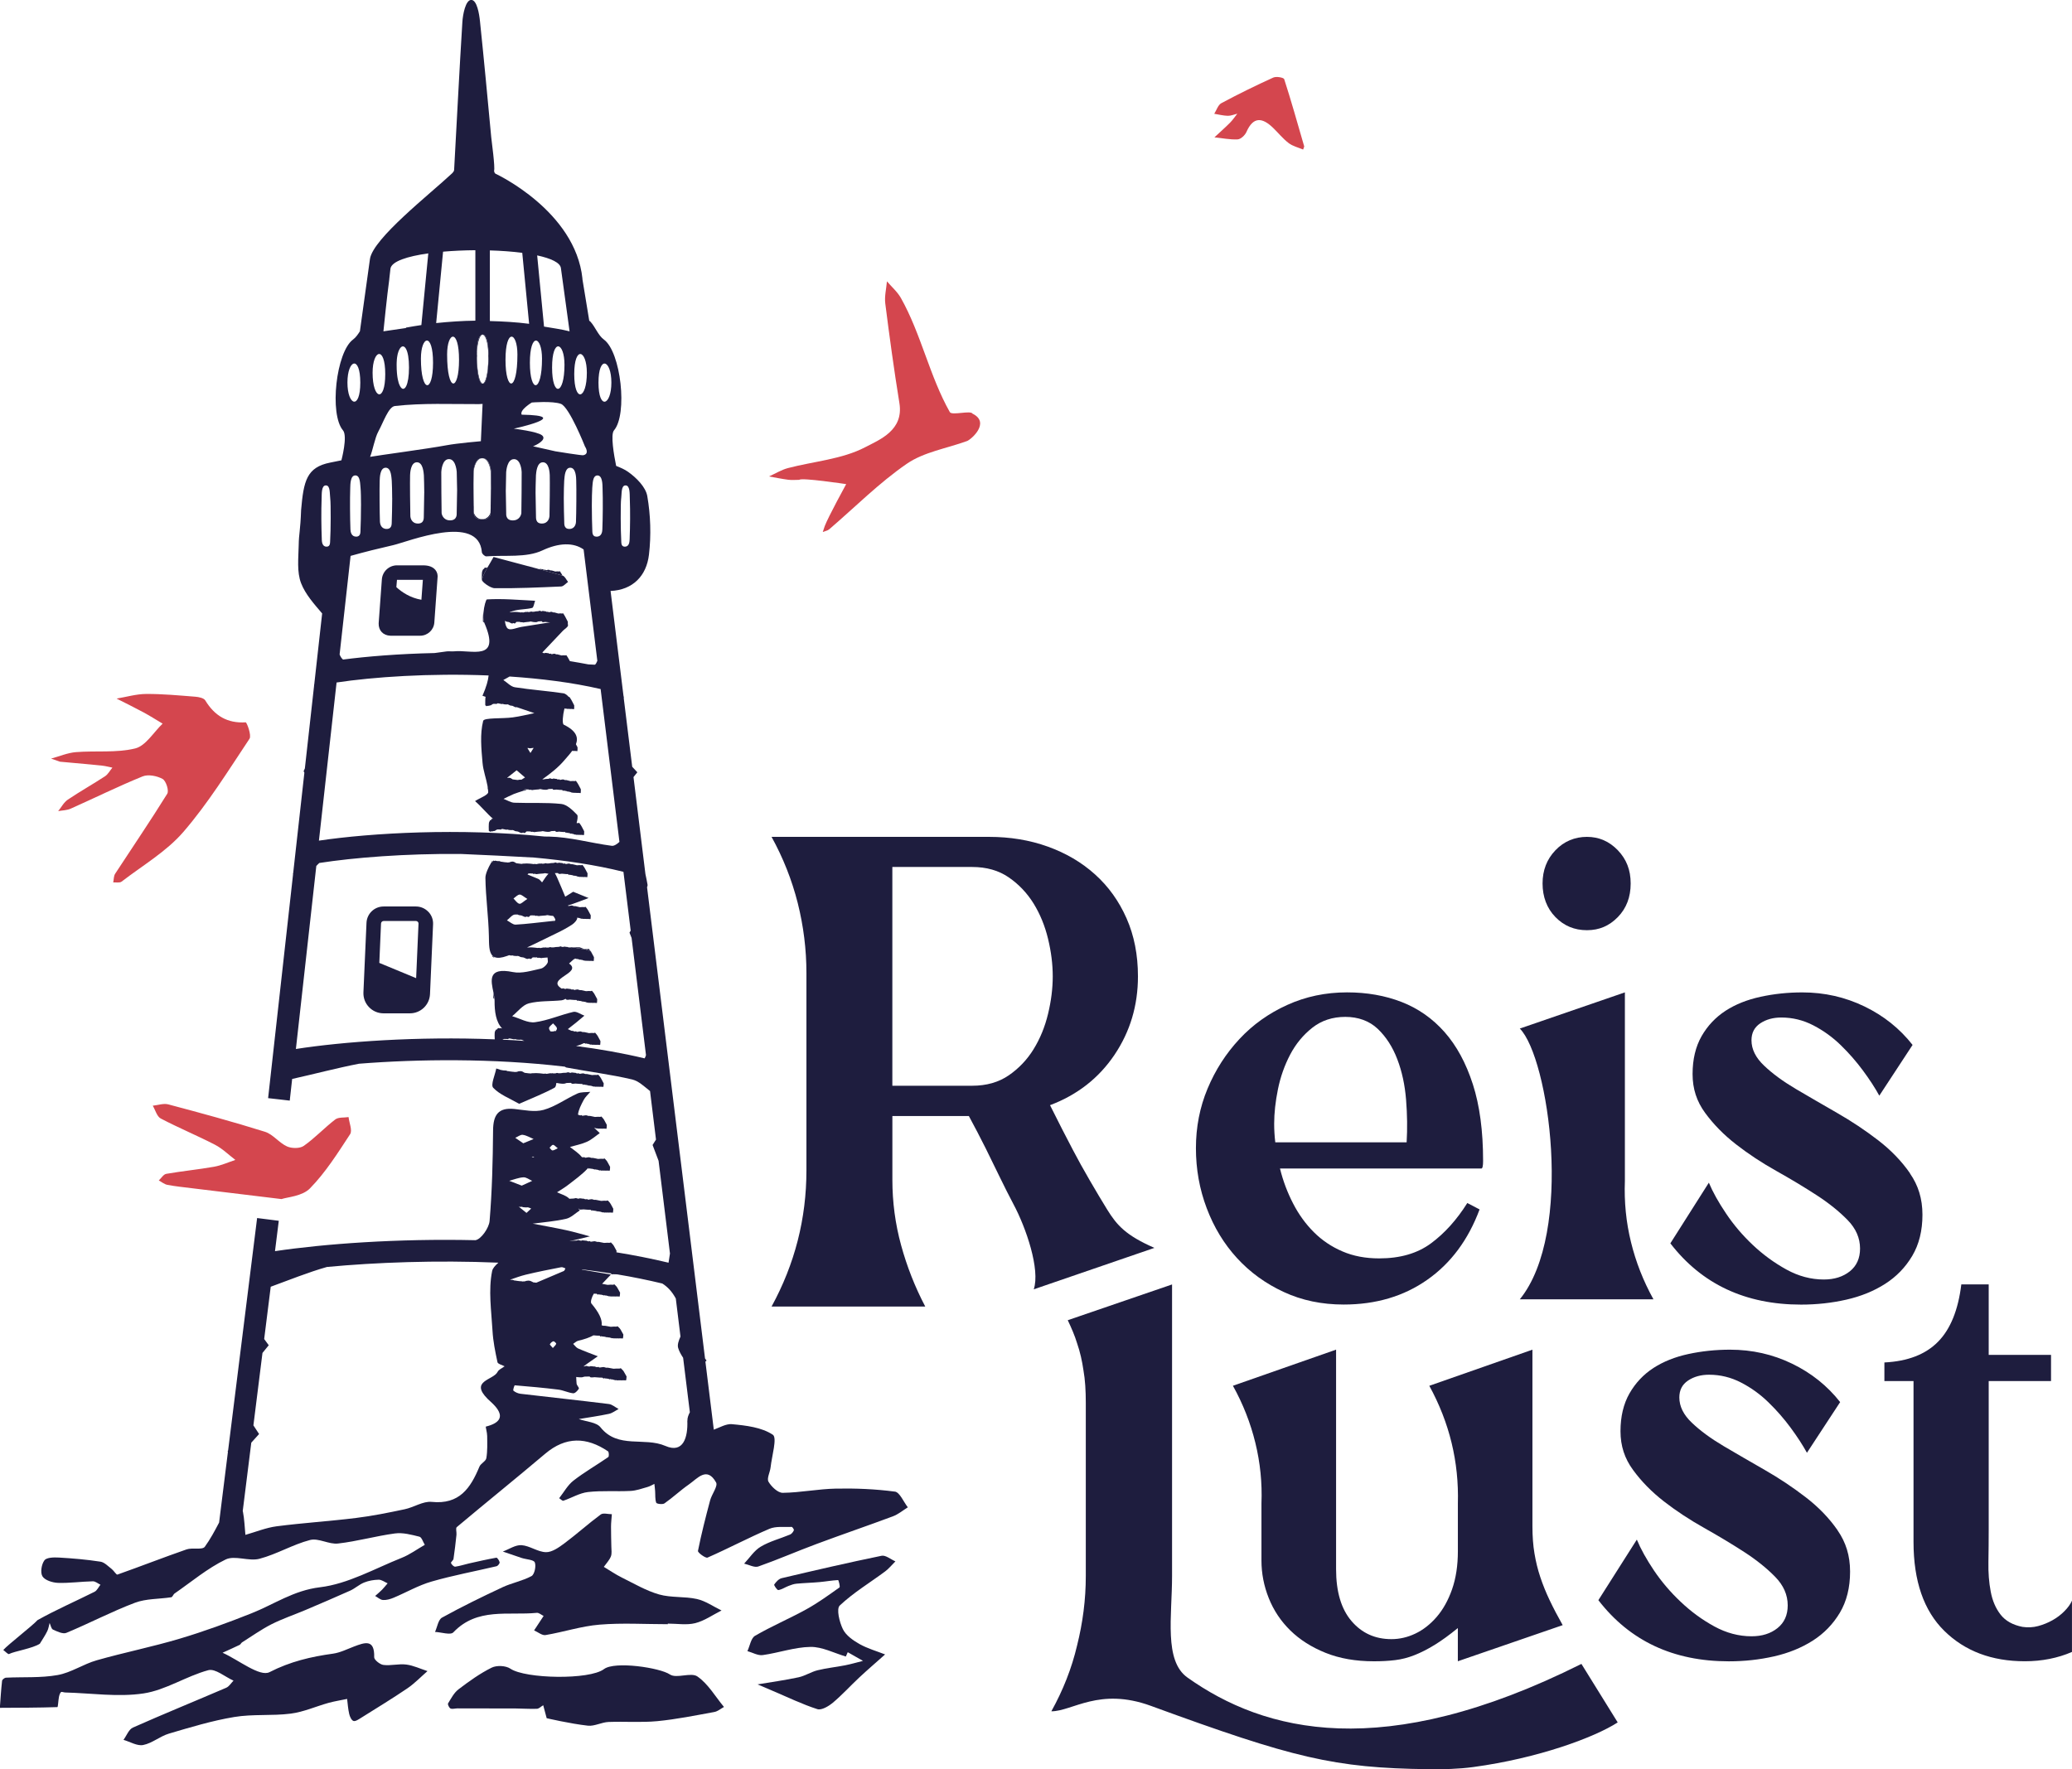 <svg xmlns="http://www.w3.org/2000/svg" id="Layer_2" viewBox="0 0 594.75 507.98"><g id="Reislust_Logo_RGB"><g id="Logo"><path d="M331.33,358.28c-8.12-3.57-10.69-6.41-13.51-10.97-2.82-4.56-7.26-12.13-9.82-17.08-2.58-4.95-3.52-6.74-6.6-12.91,7.83-2.95,14-7.77,18.5-14.45,4.49-6.67,6.74-14.18,6.74-22.53,0-6.17-1.09-11.73-3.27-16.66-2.18-4.95-5.2-9.16-9.05-12.62-3.85-3.47-8.38-6.13-13.58-7.99-5.2-1.87-10.83-2.79-16.86-2.79h-62.41c3.33,6.04,5.83,12.36,7.51,18.98,1.66,6.62,2.5,13.33,2.5,20.13v56.64c0,13.88-3.34,26.91-10.01,39.11h44.12c-2.97-5.65-5.27-11.53-6.94-17.63-1.67-6.1-2.5-12.36-2.5-18.78v-18.3h21.95c2.31,4.36,2.68,4.97,4.86,9.33,2.18,4.37,5.51,11.43,7.92,15.94,3.66,6.81,7.75,18.84,5.85,24.49l34.61-11.89ZM296.69,301.24c-1.87,3.02-4.24,5.52-7.13,7.51-2.9,1.99-6.39,2.99-10.5,2.99h-22.92v-62.81h22.92c4.11,0,7.61,1,10.5,2.99,2.89,1.99,5.26,4.5,7.13,7.51,1.86,3.02,3.24,6.39,4.14,10.11.9,3.72,1.35,7.31,1.35,10.79s-.45,7.07-1.35,10.79c-.9,3.73-2.28,7.1-4.14,10.11Z" style="fill:#1e1d3e; stroke-width:0px;"></path><path d="M422.77,311.32c-1.96-6.09-4.67-11.08-8.13-15-3.46-3.91-7.57-6.78-12.32-8.63-4.74-1.84-9.96-2.76-15.66-2.76-6.14,0-11.86,1.2-17.17,3.61-5.3,2.4-9.88,5.66-13.73,9.8-3.85,4.13-6.9,8.87-9.14,14.23s-3.34,11.06-3.34,17.09,1.03,11.79,3.1,17.25c2.07,5.48,4.97,10.25,8.71,14.33s8.21,7.32,13.41,9.72c5.19,2.41,10.91,3.6,17.17,3.6,9.27,0,17.28-2.37,24.03-7.12,6.76-4.74,11.76-11.48,15-20.19l-3.52-1.84c-3.02,4.8-6.48,8.66-10.39,11.55-3.91,2.91-8.87,4.35-14.91,4.35-3.91,0-7.43-.66-10.55-2.01-3.13-1.34-5.86-3.18-8.21-5.53s-4.33-5.08-5.94-8.21c-1.62-3.13-2.89-6.47-3.77-10.05h57.79c.34,0,.51-.72.51-2.17,0-8.61-.98-15.95-2.94-22.03ZM403.76,327.99h-37.7c-.11-.9-.19-1.78-.24-2.68-.06-.9-.08-1.78-.08-2.68,0-3.02.36-6.31,1.08-9.88.73-3.58,1.91-6.9,3.52-9.97,1.62-3.07,3.74-5.64,6.37-7.71,2.62-2.06,5.78-3.1,9.46-3.1s6.89,1.15,9.3,3.44c2.4,2.29,4.27,5.2,5.61,8.72,1.35,3.52,2.18,7.39,2.52,11.63.34,4.25.39,8.32.16,12.24Z" style="fill:#1e1d3e; stroke-width:0px;"></path><path d="M474.61,373.06c-2.91-5.25-5.06-10.73-6.45-16.43-1.4-5.69-1.98-11.55-1.75-17.59v-54.11l-30.16,10.39c8.31,8.37,15.6,58.57,0,77.74h38.37ZM464.39,244.13c-2.47-2.57-5.42-3.85-8.88-3.85s-6.59,1.28-9.04,3.85c-2.46,2.57-3.69,5.75-3.69,9.54s1.23,7.12,3.69,9.64c2.46,2.52,5.47,3.77,9.04,3.77s6.41-1.25,8.88-3.77c2.45-2.52,3.68-5.72,3.68-9.64s-1.23-6.97-3.68-9.54Z" style="fill:#1e1d3e; stroke-width:0px;"></path><path d="M548.25,336.87c-2.4-3.47-5.44-6.62-9.13-9.47-3.69-2.84-7.63-5.47-11.82-7.87-4.18-2.4-8.12-4.69-11.81-6.86-3.68-2.18-6.73-4.41-9.13-6.71-2.41-2.28-3.61-4.71-3.61-7.28,0-2.13.85-3.74,2.52-4.86,1.67-1.11,3.68-1.67,6.03-1.67,3.24,0,6.31.75,9.22,2.26s5.53,3.41,7.87,5.69c2.35,2.29,4.47,4.72,6.37,7.29,1.9,2.57,3.46,4.97,4.68,7.2l9.55-14.57c-3.68-4.69-8.29-8.38-13.82-11.05-5.54-2.68-11.48-4.03-17.84-4.03-4.14,0-8.13.42-11.98,1.26-3.85.84-7.21,2.17-10.05,4.02-2.84,1.85-5.14,4.27-6.87,7.28-1.72,3.02-2.59,6.65-2.59,10.89s1.19,7.85,3.6,11.14c2.41,3.29,5.36,6.31,8.88,9.04,3.52,2.74,7.37,5.28,11.56,7.63,4.18,2.35,8.03,4.66,11.55,6.95,3.52,2.28,6.47,4.66,8.88,7.12,2.41,2.46,3.6,5.19,3.6,8.21,0,2.79-.98,4.98-2.93,6.54-1.96,1.56-4.44,2.35-7.45,2.35-3.69,0-7.27-.95-10.73-2.85-3.46-1.9-6.67-4.24-9.64-7.03-2.96-2.79-5.53-5.81-7.7-9.05-2.18-3.23-3.83-6.2-4.95-8.87l-11.05,17.42c9.04,11.73,21.55,17.59,37.52,17.59,4.47,0,8.79-.47,12.98-1.42,4.19-.95,7.9-2.46,11.14-4.53,3.23-2.06,5.83-4.74,7.79-8.04,1.95-3.29,2.93-7.23,2.93-11.81s-1.19-8.43-3.6-11.89Z" style="fill:#1e1d3e; stroke-width:0px;"></path><path d="M453.94,477.74c-56.99,28.5-91.04,19.57-113.1,3.91-6.78-4.82-4.41-17.57-4.41-29.17v-83.69l-29.94,10.27c1.05,2.2,2.01,4.41,2.68,6.62.87,2.5,1.44,5.09,1.83,7.78.48,2.68.67,5.85.67,9.31v49.72c0,6.81-.87,13.43-2.5,19.95-1.53,6.54-4.03,12.87-7.39,18.91,6.05,0,13.75-6.98,28.58-1.56,40.95,15,52.57,17.83,79.58,18.18,4.32.06,8.71-.04,12.99-.62,18.73-2.54,34.81-8.54,41.42-12.81l-10.41-16.79Z" style="fill:#1e1d3e; stroke-width:0px;"></path><path d="M527.46,439.36c-2.4-3.46-5.43-6.61-9.12-9.45-3.68-2.84-7.61-5.47-11.79-7.86-4.18-2.4-8.12-4.68-11.8-6.85-3.67-2.18-6.71-4.4-9.11-6.7-2.41-2.28-3.6-4.7-3.6-7.27,0-2.12.84-3.73,2.51-4.85,1.67-1.11,3.68-1.67,6.02-1.67,3.24,0,6.3.75,9.21,2.26,2.9,1.5,5.52,3.4,7.85,5.68,2.35,2.28,4.47,4.71,6.36,7.28,1.9,2.57,3.45,4.97,4.68,7.19l9.53-14.55c-3.68-4.68-8.28-8.36-13.8-11.03-5.52-2.68-11.46-4.02-17.81-4.02-4.13,0-8.12.42-11.96,1.25s-7.19,2.17-10.03,4.01c-2.84,1.85-5.13,4.27-6.86,7.28-1.72,3.01-2.59,6.64-2.59,10.87s1.19,7.84,3.6,11.12c2.4,3.29,5.35,6.3,8.86,9.03,3.52,2.73,7.36,5.26,11.54,7.61,4.18,2.35,8.02,4.66,11.54,6.94,3.51,2.28,6.46,4.65,8.86,7.11,2.4,2.45,3.6,5.18,3.6,8.2,0,2.78-.98,4.96-2.93,6.52-1.96,1.57-4.44,2.35-7.44,2.35-3.68,0-7.25-.95-10.71-2.84s-6.66-4.23-9.61-7.03c-2.96-2.78-5.52-5.79-7.7-9.02-2.17-3.24-3.81-6.19-4.92-8.87l-11.04,17.39c9.03,11.71,21.51,17.56,37.46,17.56,4.46,0,8.78-.47,12.96-1.42,4.18-.95,7.89-2.46,11.12-4.52,3.23-2.06,5.82-4.74,7.78-8.02,1.95-3.29,2.93-7.22,2.93-11.8s-1.2-8.41-3.6-11.87Z" style="fill:#1e1d3e; stroke-width:0px;"></path><path d="M592.58,462.6c-1,1.01-2.14,1.88-3.43,2.6-1.28.72-2.65,1.28-4.1,1.67-1.45.39-2.96.47-4.52.24-2.78-.55-4.87-1.72-6.27-3.51s-2.35-3.99-2.84-6.61c-.5-2.62-.72-5.45-.66-8.52.05-3.07.08-6.11.08-9.12v-42.82h17.89v-7.52h-17.89v-20.23h-7.86c-.9,7.36-3.12,12.85-6.69,16.47-3.57,3.63-8.7,5.61-15.39,5.94v5.34h8.36v46.17c0,11.26,2.96,19.79,8.86,25.58,5.91,5.8,13.6,8.7,23.08,8.7,4.9,0,9.42-.89,13.54-2.67v-14.72c-.44,1.01-1.16,2.01-2.17,3.01Z" style="fill:#1e1d3e; stroke-width:0px;"></path><path d="M448.56,466.62c-1.45-2.56-2.7-4.96-3.76-7.19-1.06-2.23-1.95-4.44-2.67-6.61-.73-2.17-1.28-4.44-1.67-6.77-.4-2.35-.59-4.97-.59-7.86v-50.67l-29.6,10.37c5.8,10.59,8.53,21.85,8.2,33.78v13.71c0,4.13-.56,7.78-1.67,10.95-1.12,3.18-2.6,5.83-4.44,7.95-1.84,2.12-3.87,3.7-6.1,4.76-2.23,1.06-4.52,1.59-6.86,1.59-4.68,0-8.5-1.72-11.46-5.19-2.95-3.45-4.43-8.41-4.43-14.89v-63.04l-29.61,10.37c2.91,5.24,5.05,10.7,6.44,16.39s1.98,11.49,1.75,17.39v16.4c0,3.67.69,7.27,2.09,10.78,1.4,3.52,3.46,6.61,6.19,9.29,2.73,2.67,6.11,4.82,10.11,6.43,4.02,1.62,8.65,2.43,13.89,2.43,2.22,0,4.26-.11,6.11-.34,1.84-.22,3.67-.69,5.52-1.42,1.84-.72,3.76-1.7,5.77-2.93,2-1.22,4.23-2.84,6.69-4.85v9.53l30.1-10.37Z" style="fill:#1e1d3e; stroke-width:0px;"></path></g><g id="Vuurtoren_en_vogels"><g id="Vogels"><path d="M17.23,218.7c5.8.53,8.94.8,12.07,1.13,1,.1,1.97.38,2.96.57-.7.84-1.25,1.92-2.12,2.49-3.52,2.3-7.2,4.36-10.68,6.71-1.14.77-1.85,2.18-2.76,3.29,1.21-.22,2.51-.22,3.6-.71,6.89-3.07,13.66-6.42,20.64-9.26,1.6-.65,4.13-.15,5.73.73.99.55,1.89,3.37,1.34,4.25-4.81,7.76-9.96,15.31-14.95,22.96-.44.67-.38,1.66-.56,2.51.81-.06,1.85.18,2.39-.23,6.03-4.64,12.86-8.62,17.74-14.27,7.12-8.25,12.92-17.65,18.99-26.76.64-.97-.78-4.73-1.1-4.71-5.28.32-8.92-1.89-11.6-6.3-.42-.69-1.86-.98-2.85-1.06-4.71-.37-9.43-.82-14.15-.79-2.82.02-5.64.86-8.45,1.33,2.58,1.31,5.18,2.58,7.72,3.95,1.87,1.01,3.66,2.16,5.49,3.24-2.6,2.48-4.85,6.38-7.87,7.12-5.43,1.33-11.33.6-17.01,1.06-2.41.2-4.75,1.21-7.13,1.86,1.68.58,3.36,1.17,2.55.89Z" style="fill:#d4464e; stroke-width:0px;"></path><path d="M279.17,118.78c-.53-1.04-5.94.59-6.53-.46-5.81-10.27-8.24-22.44-14.03-32.73-1-1.79-2.66-3.21-4.02-4.81-.18,2.12-.74,4.29-.48,6.35,1.21,9.56,2.52,19.12,4.06,28.63,1.26,7.8-5.64,10.46-9.85,12.66-6.62,3.45-14.72,4.03-22.16,5.98-1.89.5-3.62,1.59-5.43,2.4,1.85.33,3.69.71,5.55.95,1.04.13,2.11.02,3.16.02.55-.71,13.45,1.23,13.45,1.23,0,0-5.12,9.33-6.15,12.04-.21.56-.38,1.13-.57,1.7.62-.25,1.36-.35,1.84-.76,7.4-6.34,14.33-13.36,22.31-18.84,4.92-3.38,11.46-4.39,17.26-6.51,1.15-.42,6.81-5.29,1.58-7.86Z" style="fill:#d4464e; stroke-width:0px;"></path><path d="M47.71,337.04c-.79.14-1.42,1.24-2.13,1.89.82.44,1.61,1.11,2.48,1.27,2.28.43,4.6.66,6.91.95,7.93.97,15.87,1.93,25.83,3.13,1.66-.57,5.96-.8,8.17-3.07,4.48-4.57,7.98-10.15,11.52-15.55.71-1.08-.25-3.25-.44-4.92-1.29.2-2.91-.02-3.82.68-3.11,2.39-5.83,5.33-9.03,7.58-1.13.8-3.47.77-4.82.16-2.28-1.03-4-3.47-6.31-4.2-9.18-2.88-18.47-5.4-27.77-7.87-1.35-.36-2.96.23-4.45.38.75,1.26,1.19,3.1,2.3,3.68,5.1,2.68,10.44,4.88,15.56,7.53,2.13,1.1,3.91,2.88,5.85,4.36-2.04.67-4.04,1.59-6.14,1.96-4.55.8-9.17,1.25-13.73,2.04Z" style="fill:#d4464e; stroke-width:0px;"></path><path d="M365.52,22.25c-5.05,2.3-10.05,4.75-14.94,7.37-.95.51-1.38,2.01-2.04,3.05,1.3.21,2.6.55,3.9.58.9.02,1.81-.39,2.72-.61-.69.87-1.31,1.81-2.09,2.59-1.44,1.45-2.98,2.8-4.48,4.2,2.23.23,4.46.7,6.67.59.89-.05,2.1-1.18,2.51-2.11,1.97-4.51,4.56-4.18,7.63-1.23,1.52,1.46,2.85,3.15,4.51,4.41,1.17.89,2.74,1.25,4.14,1.85.13-.34.25-.68.32-.88-2.09-7.2-3.8-13.31-5.75-19.33-.15-.47-2.26-.85-3.09-.47Z" style="fill:#d4464e; stroke-width:0px;"></path></g><g id="Vuurtoren"><path d="M135.97,145.52l.03,1.57v.04s-.01-.02-.01-.02c-.01-.01-.01-.02-.01-.02v-1.57Z" style="fill:#1e1d3e; stroke-width:0px;"></path><path d="M138.35,131.57c-2.05.13-2.38,3.71-2.38,3.71l-.07,3.62-.03-3.65s.29-3.69,2.45-3.69h.08s.03,0,.04.01c-.02.01-.02.02-.04.02s-.03-.01-.04-.02h-.01Z" style="fill:#1e1d3e; stroke-width:0px;"></path><path d="M140.81,147.14c0,.05.01.12,0,.21v.06s0,.04-.01.06c0,.09-.02.18-.04.29-.02.11-.06.23-.12.36-.03.07-.07.15-.12.22,0,.01-.01.02-.03.04-.03.05-.07.1-.11.14-.31.35-.82.61-1.67.61h-.01c-.1,0-.19,0-.29-.01-.05-.01-.1-.01-.15-.02.05-.01.09-.02.15-.03.06.01.1.02.14.03h.01c1.74-.21,2.18-1.67,2.25-1.97Z" style="fill:#1e1d3e; stroke-width:0px;"></path><polygon points="140.92 140.52 140.84 145.29 140.89 138.9 140.92 140.52" style="fill:#1e1d3e; stroke-width:0px;"></polygon><polygon points="135.9 138.9 135.96 144.8 135.87 140.52 135.9 138.9" style="fill:#1e1d3e; stroke-width:0px;"></polygon><path d="M138.4,149.08c.06.01.1.02.14.03-.04.01-.09.01-.14.02-.09.01-.19.01-.31.01-.61,0-1.04-.13-1.36-.34-.09-.06-.18-.13-.24-.2-.08-.07-.13-.14-.18-.21-.04-.05-.07-.1-.09-.16-.05-.1-.09-.2-.13-.3-.03-.1-.05-.2-.07-.3-.02-.15-.03-.29-.03-.38,0-.03,0-.05.01-.07.1.36.57,1.71,2.24,1.93h.01c.05-.01.09-.02.15-.03Z" style="fill:#1e1d3e; stroke-width:0px;"></path><path d="M140.81,147.09l.02-1.2v1.2s-.01.01-.02.02v-.02Z" style="fill:#1e1d3e; stroke-width:0px;"></path><path d="M140.92,135.25l-.03,3.65-.07-3.62s-.33-3.57-2.37-3.71h-.01s-.02.02-.04.02-.03-.01-.04-.02c.01-.01.02-.01.04-.01h.07c2.16,0,2.45,3.69,2.45,3.69Z" style="fill:#1e1d3e; stroke-width:0px;"></path><path d="M137.86,96.41c.21-.24.44-.36.66-.33-.75.11-1.51,1.86-1.64,5.69.01.13.02.27.02.42s-.01.28-.02.41c-.01-.12-.01-.24-.01-.37v-.07c-.01-.34-.01-.69-.01-1.05,0-.99.08-1.86.2-2.58.05-.29.11-.55.18-.79.1-.37.21-.67.35-.92.08-.16.17-.31.27-.42Z" style="fill:#1e1d3e; stroke-width:0px;"></path><path d="M140.2,103.04c0,.29,0,.56-.01.84-.01.52-.03,1.02-.07,1.48-.01.28-.03.54-.06.8-.04.39-.08.75-.14,1.08-.04.25-.08.49-.12.71-.06.3-.13.56-.2.8-.2.66-.44,1.1-.69,1.29-.05.03-.09.06-.14.08-.04.02-.09.03-.13.03-.03,0-.05,0-.08-.01.76-.13,1.52-2.51,1.64-7.52h0c-.01-.14-.02-.27-.02-.42s.01-.29.02-.42c0,.12.01.25.01.39v.07c.01.25.01.53.01.81Z" style="fill:#1e1d3e; stroke-width:0px;"></path><path d="M113.93,107.1c-.07-.7-.1-1.51-.1-2.38,0-.21.01-.41.02-.6-.01.19-.01.4-.01.6,0,.87.03,1.66.09,2.38Z" style="fill:#1e1d3e; stroke-width:0px;"></path><path d="M113.92,103.03c-.03.35-.06.71-.07,1.09v-.18c.01-.27.02-.51.05-.74,0-.05.01-.11.02-.16Z" style="fill:#1e1d3e; stroke-width:0px;"></path><path d="M114.42,109.86c-.09-.3-.17-.62-.24-.99.08.37.16.69.24.99Z" style="fill:#1e1d3e; stroke-width:0px;"></path><path d="M114.98,99.8c-.1.11-.2.27-.31.44.09-.17.19-.33.31-.44Z" style="fill:#1e1d3e; stroke-width:0px;"></path><path d="M138.53,110.14c-.12.03-.24-.01-.37-.1-.41-.32-.79-1.27-1.02-2.8-.06-.33-.1-.69-.14-1.08-.03-.25-.05-.52-.06-.8-.04-.46-.06-.96-.07-1.48-.01-.28-.01-.55-.01-.84s0-.55.01-.81v-.07c0-.13.01-.27.01-.39.01.13.02.27.02.42s-.01.28-.02.41h0c.12,5.05.89,7.42,1.65,7.53Z" style="fill:#1e1d3e; stroke-width:0px;"></path><path d="M140.2,101.12c0,.36,0,.71-.01,1.05v.07c0,.12,0,.24-.01.37-.01-.13-.02-.25-.02-.41s.01-.29.02-.42c-.13-3.83-.89-5.58-1.64-5.69.84-.11,1.66,1.75,1.66,5.03Z" style="fill:#1e1d3e; stroke-width:0px;"></path><path d="M139.61,162.94c.09,0,.18.04.28.07-.71,1.24-1.27,2.31-1.55,3.45v.02s-.03,0-.04-.01v-1.28s.04-.77.04-.77c.02-.1.04-.23.06-.34.07-.27.31-.72.38-.72l.15.02.14-.32c.13-.24.19-.05.31-.01.06.02.15-.1.23-.1Z" style="fill:#1e1d3e; stroke-width:0px;"></path><path d="M154.25,163.26l.04.03s-.05-.01-.07-.02c.01,0,.02-.01.03-.01Z" style="fill:#1e1d3e; stroke-width:0px;"></path><path d="M161.43,165.27c-2.18-.61-4.36-1.22-6.6-1.83.04-.03.08-.08.11-.09.08-.02.17,0,.27.01.11.02.27.05.4.07.11.02.22-.04.33.07.12.12.23.07.36.12.04.02.08-.03.13-.05v-.03s.08-.03.11.03c.1.21.21.14.33.13.2-.02.41-.13.61-.12.15,0,.31.14.47.19.11.03.23-.01.35.01.05.01.18.04.29.07l.8.24h.08c.17-.02.3-.03.51-.04.11.01.38.03.5.04.06,0,.12-.07.18-.08,0,0,.06,0,.1.05.1.18.19.37.36.59.05.09.16.3.27.48.02.04.04.08.06.12Z" style="fill:#1e1d3e; stroke-width:0px;"></path><path d="M138.99,178.72c-.08.02-.15-.01-.21-.15-.03-.08-.1-.05-.16-.07v-1.28s.04-.79.04-.79c.02-.09.04-.22.06-.34.01-.05.03-.1.06-.16-.1,1.06-.07,2.11.21,2.79Z" style="fill:#1e1d3e; stroke-width:0px;"></path><path d="M140.05,226.58s-.06,0-.1-.01v-.62c.04.2.07.42.1.63Z" style="fill:#1e1d3e; stroke-width:0px;"></path><path d="M141.97,274.81s-.06.01-.09.03c-.15.07-.29.08-.4-.12-.04-.08-.12-.05-.19-.07v-.3c.17.2.41.36.68.46Z" style="fill:#1e1d3e; stroke-width:0px;"></path><path d="M165.09,275.17l-.11.2-.09-.08c.07-.04.13-.08.2-.12Z" style="fill:#1e1d3e; stroke-width:0px;"></path><path d="M169.56,273.16c-.63-.22-1.25-.46-1.78-.65.08-.01.16-.01.27-.02.15.01.47.02.63.03.08,0,.16-.07.24-.09.02-.01.07,0,.11.04.14.18.27.36.46.58.02.03.04.06.07.11Z" style="fill:#1e1d3e; stroke-width:0px;"></path><path d="M141.87,286.8s-.03-.04-.04-.06c-.05-.08-.13-.05-.2-.07l-.04-1.29v-.28c.13.6.24,1.18.29,1.7Z" style="fill:#1e1d3e; stroke-width:0px;"></path><path d="M173.28,310.95c.01.37-.02.74-.08,1.11-.31-.01-.61-.03-.85-.04-.07-.02-.14.03-.21.02-.2-.01-.46-.02-.66-.03l-.1.03c-.07-.01-.18-.03-.29-.04h-.06c-.12.07-.25.07-.39-.06-.06-.06-.13.08-.2.06-.22-.07-.56-.18-.79-.25-.12-.04-.25,0-.38-.02-.04-.01-.1-.05-.15-.12-.08.13-.17.17-.29.04-.06-.07-.13-.05-.19-.06-.11-.03-.25-.07-.32-.08-.19-.02-.25-.03-.46-.05-.08-.01-.17-.05-.25-.09v-.07l-.14.23-.36-.3h-.19c-.15-.01-.29-.01-.46-.02-.3-.02-.63-.04-.95-.07-.04,0-.34-.04-.37-.03-.23.01-.48.08-.7.06-.16-.01-.33.05-.48-.2-.02-.04-.08-.06-.08-.06-.09.01-.9.03-1,.03-.09.01-.18,0-.28.02-.15.05-.38.13-.52.17-.11.03-.21.03-.32.03-.06,0-.46-.01-.51-.01-.15-.02-.31-.03-.52-.05-.29-.05-.66-.11-.89-.15-.05,0-.11,0-.16.02-.05.62-.19,1.15-.48,1.32-3.02,1.64-6.25,2.91-10.19,4.64-2.69-1.56-5.56-2.62-7.44-4.61-.79-.83.52-3.63.88-5.54.45.13.91.3,1.36.45.01-.01.03-.01.04-.01.15,0,.3.07.45.09.2.02.41.06.62.05.22-.02.44.01.64.13.15.09.34.05.5.07l.11.04.84.11.45.04h.11c.05.02.12.05.12.05.21-.02.41-.03.72-.05.09-.01.2-.1.31-.13.21-.03.38-.06.52-.07.38-.03.74.08,1.09.33l.11.04s.07.05.1.1l1.17.15h.07l.46.06v-.03h.03l.05.04s.08-.02.13-.03c.08-.02.17-.05.22-.06.25,0,.35-.01.53-.01.22-.01.49-.02.68-.03.21.01.36.02.53.03l.42.02c.06.01.6.06.66.07.18.02.41.05.57.07.11-.01.42-.04.52-.05.11,0,.21.1.33.08.23-.04.66-.12.9-.16.19-.03.4.01.59.01.05,0,.11-.06.17-.05.07,0,.13.06.2.07h.2c.14,0,.23,0,.45-.01.2-.03.42-.18.61-.11.29.11.57.07.86.07.24,0,.49-.09.73-.11.36-.01.55-.02.84-.03,0,0,.11-.03.19-.04.16-.04.37-.1.48-.12.04-.01.11.08.15.09.18.04.37.09.55.11.07,0,.14-.1.2-.11.12-.02.24,0,.36.01.15.02.36.05.53.07.14.02.3-.03.43.08.16.12.32.07.48.12.05.01.11-.03.16-.05l.02-.03s.1-.03.14.03c.13.21.29.14.43.13.27-.02.53-.13.81-.12.2.01.42.14.62.19.15.03.31-.01.46,0,.08.02.24.05.39.08l1.05.22h.11c.22-.02.41-.03.67-.04.17,0,.51.01.68.02.09,0,.17-.07.25-.09.03-.01.08,0,.13.04.14.18.29.36.48.57.07.08.19.29.3.47.22.41.46.85.7,1.31Z" style="fill:#1e1d3e; stroke-width:0px;"></path><polygon points="152.29 308.2 152.26 308.2 152.26 308.17 152.29 308.2" style="fill:#1e1d3e; stroke-width:0px;"></polygon><path d="M144.85,392.3c-.08.06-.17.12-.27.19,0-.03,0-.06.01-.08.02-.06.05-.12.08-.19.06.02.12.05.17.08Z" style="fill:#1e1d3e; stroke-width:0px;"></path><path d="M175.39,365.9s-.02.02-.03.03c.02,0,.04,0,.06,0l-.04-.03Z" style="fill:#1e1d3e; stroke-width:0px;"></path><path d="M144.19,455.76c-5.85,2.73-11.66,5.57-17.31,8.69-1.09.6-1.36,2.7-2.01,4.11,1.8.08,4.45.98,5.26.12,6.84-7.21,15.76-4.78,23.95-5.6.62-.06,1.3.58,1.96.89-.31.47-.62.94-.93,1.42-.6.91-1.2,1.82-1.8,2.73,1.1.48,2.3,1.51,3.29,1.34,5.18-.87,10.27-2.56,15.48-2.99,6.5-.54,13.07-.13,19.61-.13v-.17c2.64,0,5.39.49,7.87-.13,2.65-.67,5.04-2.38,7.55-3.64-2.35-1.13-4.59-2.74-7.06-3.29-3.54-.79-7.4-.33-10.86-1.31-3.74-1.07-7.21-3.13-10.73-4.87-1.78-.88-3.43-2.03-5.14-3.05.7-.98,1.58-1.88,2.02-2.97.34-.84.15-1.9.14-2.87-.02-1.9-.11-3.79-.09-5.69,0-1.2.16-2.39.24-3.59-1.08,0-2.5-.44-3.2.08-3.58,2.65-6.89,5.65-10.46,8.31-1.56,1.16-3.52,2.55-5.26,2.51-2.35-.05-4.63-1.84-7.01-2.01-1.74-.12-3.58,1.17-5.37,1.83,1.82.62,3.63,1.26,5.46,1.86,1.29.42,3.41.47,3.72,1.26.43,1.07-.09,3.47-.95,3.93-2.62,1.41-5.68,1.96-8.39,3.23Z" style="fill:#1e1d3e; stroke-width:0px;"></path><path d="M200.21,481.36c-1.88-1.31-6.02.69-7.92-.59-2.89-1.95-15.82-3.88-18.92-1.54-4.18,3.16-22.56,2.79-26.85-.11-1.32-.9-3.94-1.02-5.38-.31-3.37,1.67-6.51,3.93-9.52,6.22-1.29.98-2.13,2.62-3.01,4.06-.16.27.32,1.28.72,1.46.55.23,1.31-.04,1.98-.04,5.58,0,11.16,0,16.74.03,2.03.01,4.05.17,6.07.09.61-.03,1.2-.67,1.8-1.03.19.74.4,1.49,1,3.73,0,0,6.71,1.58,11.86,2.15,1.87.2,3.93-1,5.93-1.07,4.65-.17,9.33.2,13.94-.23,5.5-.53,10.94-1.64,16.37-2.63.99-.17,1.87-.95,2.79-1.45-2.49-2.99-4.53-6.61-7.61-8.74Z" style="fill:#1e1d3e; stroke-width:0px;"></path><path d="M254.03,451.22c1.11-.82,2-1.94,2.99-2.92-1.33-.57-2.8-1.84-3.96-1.61-9.6,1.97-19.16,4.19-28.7,6.44-.83.2-1.6,1.07-2.13,1.82-.13.19.85,1.64,1.18,1.59,1-.15,1.93-.8,2.91-1.18.75-.29,1.52-.58,2.31-.65,2.2-.21,4.4-.26,6.6-.46,1.79-.16,3.56-.49,5.35-.58.11,0,.65,1.93.38,2.12-3.1,2.2-6.2,4.45-9.52,6.28-4.83,2.67-9.95,4.83-14.71,7.6-1.18.69-1.48,2.89-2.19,4.4,1.47.41,3,1.33,4.39,1.14,4.6-.64,9.13-2.28,13.71-2.35,3.37-.05,6.76,1.77,10.15,2.76.18-.41.36-.83.55-1.24,1.46.83,2.91,1.66,4.37,2.49-1.7.43-3.39.93-5.12,1.27-2.62.52-5.3.78-7.89,1.42-1.87.46-3.58,1.61-5.46,2.02-3.9.84-7.86,1.38-11.79,2.04,1.49.64,2.99,1.29,4.49,1.92,4.21,1.78,8.35,3.8,12.68,5.19,1.18.38,3.23-.83,4.43-1.84,2.68-2.24,5.04-4.86,7.6-7.25,2.42-2.26,4.94-4.41,7.41-6.62-2.48-.97-5.09-1.71-7.38-3-1.83-1.04-3.87-2.47-4.74-4.26-.99-2.02-1.91-5.82-.9-6.78,3.92-3.7,8.64-6.53,13-9.77Z" style="fill:#1e1d3e; stroke-width:0px;"></path><path d="M141.3,247.21s-.14.13-.29.35c.03-.04.07-.07.09-.07l.17.03.13-.27s-.07-.03-.11-.04Z" style="fill:#1e1d3e; stroke-width:0px;"></path><path d="M175.43,365.93v-.03h-.04l.04.03Z" style="fill:#1e1d3e; stroke-width:0px;"></path><path d="M154.83,163.44s-.03.02-.05.02c-.13-.02-.28-.06-.42-.11l-.07-.06c.18.05.36.1.54.15Z" style="fill:#1e1d3e; stroke-width:0px;"></path><path d="M151.8,308.17c.15.01.31.02.46.03v.03l-.46-.06Z" style="fill:#1e1d3e; stroke-width:0px;"></path><path d="M152.47,308.21c-.05.01-.1.02-.13.03l-.05-.04c.06,0,.12,0,.18.01Z" style="fill:#1e1d3e; stroke-width:0px;"></path><path d="M124.97,163.63c-1.02-1.24-2.74-1.28-3.37-1.31h-7.65c-2.27,0-4.18,1.77-4.34,4.04l-.92,12.62c-.05,2.04,1.27,3.47,3.37,3.55h8.53c2.14,0,3.93-1.66,4.08-3.78l.91-12.68c.15-.91-.06-1.77-.61-2.44ZM120.97,172.21c-3.25-.56-5.67-2.22-7.2-3.63l.18-2.09h7.43l-.42,5.72Z" style="fill:#1e1d3e; stroke-width:0px;"></path><path d="M122.95,261.8c-.92-.98-2.22-1.53-3.56-1.53h-9.28c-2.64,0-4.8,2.07-4.91,4.71l-.88,19.94c-.07,1.59.5,3.11,1.6,4.25,1.1,1.15,2.59,1.78,4.18,1.78h7.55c3.11,0,5.65-2.43,5.78-5.53l.88-20.03c.06-1.35-.42-2.63-1.36-3.61ZM119.45,280.85l-10.57-4.38.49-11.31c.02-.4.35-.72.74-.72h9.28c.29,0,.46.15.54.23.08.09.22.28.2.55l-.68,15.63Z" style="fill:#1e1d3e; stroke-width:0px;"></path><path d="M114.18,108.87c.07.37.15.69.24.99-.08-.3-.16-.62-.24-.99ZM113.84,104.72c0-.2,0-.41.01-.6-.01.19-.02.39-.02.6,0,.87.03,1.67.1,2.38-.06-.71-.09-1.51-.09-2.38ZM113.9,103.2c-.03.23-.04.48-.05.74v.18c.01-.38.04-.74.07-1.09-.01.05-.02.11-.02.16ZM114.68,100.24c.1-.17.2-.33.31-.44-.11.11-.21.27-.31.44ZM136.88,101.78c-.01-.2-.02-.41-.02-.66,0,.36,0,.71.01,1.05v.07c-.01.25-.01.53-.01.81,0-.16.01-.3.02-.43h0c.01-.14.02-.27.02-.42s-.01-.29-.02-.42ZM138.56,149.11h-.01s-.08-.02-.14-.03c-.06.01-.1.02-.15.03h-.01s-.08.03-.14.03c.11,0,.21,0,.31-.01.09.01.18.01.29.01-.05,0-.09-.01-.13-.03ZM138.32,131.56s.02,0,.03.01h.01s.02.02.04.02.02-.01.04-.02h.01s.01-.01.02-.01h-.15ZM140.19,102.17c.01-.34.01-.69.01-1.05,0,.25-.01.46-.02.66-.01.13-.02.27-.02.42s.01.28.02.41h0c.01.14.02.28.02.44,0-.28,0-.55-.01-.81v-.07ZM151.14,226.7c-.16,0-.35.03-.51.01-.11-.01-.22.12-.34.28-.04.06-.08.1-.12.13.37-.12.71-.24,1.06-.4-.03-.01-.06-.02-.09-.02ZM163.09,271.98c.13.08.25.05.39.09.05.01.1-.04.15-.05l.02-.04h-.56ZM165.1,275.17s.01-.01.02-.01v-.03l-.02.04ZM166.36,271.98h-2.66s.06.01.08.04c.12.21.27.14.4.13.25-.02.51-.13.76-.12.19,0,.39.14.58.18.14.04.29,0,.44.01.06.02.22.05.36.08l.98.22h.1c.12-.01.22-.01.34-.02-.76-.3-1.33-.51-1.38-.53ZM169.56,273.16s.04.06.07.1c.03-.02.06-.03.09-.04-.05-.02-.11-.04-.16-.06ZM151.14,226.7c-.16,0-.35.03-.51.01-.11-.01-.22.12-.34.28-.04.06-.08.1-.12.13.37-.12.71-.24,1.06-.4-.03-.01-.06-.02-.09-.02ZM163.09,271.98c.13.08.25.05.39.09.05.01.1-.04.15-.05l.02-.04h-.56ZM165.1,275.17s.01-.01.02-.01v-.03l-.02.04ZM166.36,271.98h-2.66s.06.01.08.04c.12.21.27.14.4.13.25-.02.51-.13.76-.12.19,0,.39.14.58.18.14.04.29,0,.44.01.06.02.22.05.36.08l.98.22h.1c.12-.01.22-.01.34-.02-.76-.3-1.33-.51-1.38-.53ZM169.56,273.16s.04.06.07.1c.03-.02.06-.03.09-.04-.05-.02-.11-.04-.16-.06Z" style="fill:#1e1d3e; stroke-width:0px;"></path><path d="M256.91,428.28c-5.61-.75-11.33-.98-16.99-.87-5.09.1-10.16,1.15-15.23,1.21-1.41.02-3.26-1.76-4.1-3.19-.55-.94.45-2.71.6-4.12.35-3.25,1.95-8.5.64-9.37-3.19-2.13-7.69-2.66-11.75-3.03-1.66-.14-3.42.92-5.19,1.58l-2.41-19.54c.13-.11.19-.17.33-.29-.15-.23-.29-.41-.44-.63l-16.64-135.31c.12-.24.18-.48.15-.66-.18-1.04-.39-2.07-.62-3.12l-3.42-27.82c.32-.39.63-.79,1.1-1.38-.53-.57-.97-1.05-1.47-1.59l-2.43-19.71s.04-.09.04-.13c-.04-.21-.1-.43-.13-.65l-3.69-29.98c6.39-.29,10.31-4.34,11.02-10.43.65-5.53.47-11.33-.48-16.81-.45-2.6-3.14-5.29-5.52-6.97-1.02-.73-2.24-1.23-3.42-1.7-.62-3.07-1.66-8.98-.62-10.2,3.97-4.63,1.99-22.52-2.9-26.08-1.65-1.21-2.43-3.56-3.86-5.14-.09-.1-.23-.17-.34-.27l-1.97-12s.02-.05.02-.07c-2.04-19.44-24.79-30.05-24.79-30.05,0,0-.5-.1-.58-.94.34-.92-.72-8.65-.82-9.67-1.04-11.09-2.07-22.2-3.23-33.28-.21-2.07-.86-6.09-2.5-6.09s-2.42,4.2-2.55,6.35c-.88,14.15-1.58,28.31-2.37,42.48-.02.31-.28.66-.52.9-6.37,5.99-22.74,18.73-23.64,24.65,0,.02.01.07.01.1h-.02s-2.87,20.65-2.87,20.65c-.57.91-1.16,1.77-1.96,2.37-4.88,3.56-6.86,21.45-2.9,26.08,1.41,1.65-.45,8.61-.45,8.61,0,0-.93.2-3.17.64-6.85,1.34-7.67,5.31-8.4,13.63-.21,5.99-.64,6.71-.69,10.09-.07,3.67-.57,7.68.69,10.93,1.24,3.19,3.71,5.93,6.04,8.67l-2.26,20.31c-.02.08-.05.17-.06.27-.01.04.02.09.01.13l-2.65,23.79c-.12.29-.23.52-.36.81.07.14.15.25.22.41l-3.21,28.79c-.02.09-.05.18-.07.28,0,.03.03.09.03.12l-7.16,64.26,3.1.35h.01l3.1.36.69-6.22c6.39-1.42,12.76-3.12,19.17-4.37,16.96-1.35,38.55-1.59,59.1.84.13.07.27.21.41.24,6.3,1.19,12.69,1.97,18.93,3.44,1.87.45,3.46,2.02,5.12,3.33l1.71,13.93c-.33.52-.61.97-.98,1.55.6,1.58,1.16,3.07,1.72,4.54l3.27,26.63c-.12.81-.25,1.61-.38,2.43-.01.06-.01.13-.02.2-4.84-1.16-9.85-2.15-14.96-2.98.01-.15.02-.31.02-.45-.25-.46-.49-.9-.72-1.31-.1-.18-.22-.38-.31-.47-.2-.21-.36-.38-.52-.56-.04-.04-.09-.05-.13-.04-.1.02-.18.09-.29.1-.19-.01-.55-.02-.73-.02-.29.02-.49.03-.74.04t-.11.01l-1.14-.22c-.15-.03-.33-.06-.41-.08-.16-.01-.34.03-.5,0-.22-.05-.45-.18-.68-.19-.29-.01-.58.1-.87.12-.15.01-.32.08-.47-.13-.04-.06-.1-.03-.15-.03v.03c-.07.02-.13.06-.19.05-.17-.05-.35,0-.51-.13-.15-.1-.32-.05-.47-.07-.18-.02-.41-.05-.57-.07-.13-.02-.25-.03-.39-.02-.07.01-.14.12-.21.11-.2-.01-.41-.06-.6-.11-.05-.01-.12-.1-.16-.09-.12.03-.35.08-.52.12-.08.02-.21.04-.21.04-.31.01-.52.02-.9.03-.27.02-.53.1-.8.1-.07,0-.13,0-.2.01,1.98-.36,3.91-.9,5.86-1.35-2.24-.59-4.47-1.27-6.73-1.76-3.21-.7-6.45-1.26-9.69-1.89,3.2-.43,6.44-.67,9.58-1.39,1.43-.33,2.63-1.58,3.95-2.42-.14-.16-.29-.32-.43-.48.05,0,.08-.01.09-.01,0,0,.07.02.09.06.15.25.34.19.5.2.25.02.5-.05.75-.06.02,0,.37.03.39.03.34.03.68.05,1,.08.19,0,.33,0,.49.01h.2l.38.3.15-.23v.08c.09.03.18.07.28.09.21.02.28.02.48.04.07.02.21.05.34.08.07.01.14-.01.2.06.12.13.21.09.31-.03.05.06.11.1.16.11.13.02.27-.02.4.02.23.07.59.17.84.25.07.02.14-.12.2-.06.15.13.29.13.42.06h.06c.1.01.22.02.31.03l.1-.02c.21,0,.48.01.69.02.07.01.15-.04.22-.02.24.01.56.02.88.04.07-.38.1-.75.1-1.12-.25-.46-.49-.9-.71-1.31-.1-.18-.23-.39-.31-.47-.2-.21-.36-.38-.51-.56-.05-.04-.1-.05-.13-.04-.09.02-.18.09-.29.09-.18,0-.54-.01-.71-.02-.29.02-.48.03-.72.05h-.12l-1.11-.22c-.15-.03-.33-.06-.41-.08-.16-.01-.33.03-.49,0-.22-.04-.44-.18-.66-.19-.29-.01-.57.1-.86.12-.15.01-.31.08-.45-.13-.05-.06-.11-.02-.15-.03l-.02.03c-.06.02-.12.07-.17.05-.17-.05-.34,0-.51-.12-.14-.11-.31-.05-.46-.07-.18-.03-.39-.06-.56-.08-.12-.01-.24-.03-.37-.01-.07.01-.15.11-.22.11-.19-.02-.39-.07-.58-.11-.05-.01-.12-.1-.16-.09-.12.02-.34.07-.51.11-.08.02-.2.04-.2.04-.31.02-.52.02-.89.04-.1.01-.19.02-.3.04-.1-.1-.2-.19-.32-.29-.9-.74-2.15-1.07-3.25-1.59,1.01-.66,2.07-1.26,3.03-2,2.01-1.55,4.1-3.04,5.81-4.87.02-.02.04-.06.04-.11l.32.27.14-.24v.08c.09.03.18.08.27.09.21.02.28.02.48.04.07.02.21.05.33.08.07.02.14,0,.2.07.11.12.21.08.31-.04.05.06.11.11.15.11.12.02.25-.01.39.02.23.07.58.18.82.25.07.02.15-.12.21-.06.14.13.28.13.4.06h.07c.1.01.21.03.3.04l.1-.03c.21.01.47.02.68.03.07,0,.14-.04.22-.02.23.01.55.02.87.03.06-.37.09-.74.09-1.11-.24-.46-.49-.9-.71-1.31-.1-.18-.22-.39-.3-.47-.2-.21-.35-.39-.51-.56-.04-.05-.09-.05-.12-.05-.09.02-.18.1-.28.1-.18-.01-.53-.02-.7-.02-.28.01-.48.03-.71.04-.03,0-.04,0-.11.01l-1.09-.23c-.15-.03-.33-.06-.4-.07-.16-.02-.33.02-.49-.01-.21-.04-.43-.18-.64-.18-.29-.01-.56.09-.85.12-.14.01-.3.08-.44-.13-.04-.06-.11-.03-.15-.04v.03c-.07.02-.13.07-.19.05-.14-.04-.29,0-.43-.08-.04-.05-.08-.1-.12-.15-.91-1.08-2.17-1.86-3.28-2.75,1.64-.48,3.35-.8,4.89-1.5,1.33-.59,2.45-1.63,3.66-2.48-.54-.51-1.08-1.04-1.62-1.55.22.08.54.17.76.24.07.02.14-.11.2-.05.14.12.28.13.4.06h.07c.09.01.21.02.29.03l.1-.02c.21.01.47.02.67.03.07,0,.14-.05.22-.03.23.01.54.03.85.04.06-.37.1-.74.09-1.11-.24-.46-.48-.9-.71-1.31-.1-.18-.22-.39-.3-.47-.19-.21-.34-.39-.49-.56-.04-.05-.1-.06-.13-.05-.08.02-.17.09-.27.09-.17,0-.52-.01-.68-.02-.28.02-.47.03-.7.04-.03.01-.04.01-.11.01l-1.07-.23c-.14-.02-.31-.06-.39-.07-.15-.01-.32.03-.47-.01-.21-.04-.43-.18-.64-.18-.28-.01-.55.1-.83.12-.14.01-.3.08-.43-.13-.04-.06-.11-.03-.15-.04v.03c-.07.02-.13.07-.18.05-.16-.04-.33.01-.48-.12-.08-.06-.16-.07-.25-.07.15-1.44.93-2.87,1.62-4.2.46-.89,1.27-1.58,1.93-2.37-1.25.14-2.63,0-3.72.49-3.27,1.49-6.29,3.74-9.69,4.69-2.57.72-5.58.04-8.37-.25-4.73-.5-6.1,1.8-6.14,6.17-.07,8.67-.28,17.35-1,25.99-.17,2.01-2.48,5.31-4.09,5.51-22.41-.51-43.44,1.05-57.51,3.15l1.09-8.72-3.11-.4-3.11-.39-8.32,66.7c-.04.08-.08.16-.12.24-.02.05.05.14.06.2l-2.53,20.29c-1.26,2.4-2.53,4.78-4.1,6.95-.71.99-3.56.18-5.24.76-6.65,2.31-13.2,4.88-19.85,7.23-.31.11-1.02-1.12-1.64-1.6-1.03-.79-2.08-1.94-3.25-2.11-3.94-.61-7.92-.95-11.91-1.18-1.42-.08-3.53-.05-4.15.8-.85,1.13-1.23,3.54-.56,4.6.72,1.14,2.89,1.81,4.45,1.87,3.32.11,6.67-.38,10-.45.72-.02,1.46.63,2.19.98-.55.69-.97,1.65-1.68,2.02-5.45,2.73-11.07,5.17-16.39,8.15-1.37,1.56-8.45,7.01-9.82,8.57.56.41,1.38,1.31,1.65,1.16,1.53-.8,6.8-1.61,8.84-2.96.71-1.18,1.5-2.32,2.11-3.56.37-.73.48-1.59.7-2.4.31.66.46,1.68.97,1.91,1.2.54,2.84,1.35,3.84.93,6.62-2.75,12.99-6.11,19.68-8.64,3.21-1.21,6.93-1.04,10.42-1.58.37-.05.57-.82.97-1.09,4.83-3.34,9.41-7.22,14.64-9.75,2.64-1.28,6.66.6,9.72-.21,4.98-1.31,9.55-4.1,14.52-5.39,2.42-.63,5.42,1.32,8.03,1.01,5.49-.62,10.85-2.16,16.32-2.89,2.27-.31,4.74.36,7.04.93.66.17,1.03,1.53,1.54,2.33-2.2,1.26-4.29,2.81-6.63,3.74-7.75,3.09-15.42,7.49-23.46,8.45-7.58.91-13.14,4.89-19.64,7.47-6.76,2.69-13.62,5.21-20.61,7.29-7.86,2.35-15.95,3.96-23.84,6.21-3.84,1.09-7.36,3.56-11.24,4.24-4.82.86-9.86.51-14.8.75-.41.02-1.08.55-1.12.9-.29,2.58-.45,5.17-.64,7.76,5.51-.03,11.01-.03,16.52-.21.18,0,.25-1.92.45-2.93.1-.48.25-1.04.58-1.37.18-.18.77.09,1.18.1,7.52.19,15.2,1.38,22.53.27,6.36-.96,12.23-4.95,18.57-6.67,2-.54,4.8,1.92,7.24,3-.69.7-1.26,1.69-2.11,2.05-8.91,3.83-17.89,7.49-26.76,11.42-1.19.53-1.81,2.32-2.71,3.53,1.9.55,3.94,1.83,5.66,1.48,2.58-.51,4.82-2.51,7.39-3.27,6.19-1.83,12.41-3.72,18.75-4.77,5.31-.89,10.86-.28,16.21-.97,3.69-.47,7.23-2.08,10.86-3.09,1.74-.48,3.55-.75,5.32-1.13.18,1.45.27,2.91.6,4.31.17.76.65,1.83,1.23,2.02.57.18,1.5-.48,2.18-.9,4.45-2.79,8.94-5.52,13.29-8.47,2.08-1.42,3.85-3.28,5.77-4.95-2.02-.65-4.01-1.61-6.08-1.88-2.15-.28-4.41.38-6.57.11-1-.12-2.67-1.47-2.65-2.21.16-5.31-2.7-4.25-5.81-3.07-1.97.75-3.94,1.75-5.99,2.04-6.36.88-12.26,2.25-18.24,5.31-2.8,1.44-8.88-3.51-13.48-5.57,1.63-.74,3.28-1.48,4.9-2.26.29-.14.43-.56.71-.73,2.78-1.75,5.49-3.69,8.41-5.18,3.15-1.59,6.52-2.72,9.78-4.1,4.28-1.83,8.57-3.64,12.83-5.56,1.4-.63,2.58-1.76,4-2.33,1.29-.52,2.77-.79,4.18-.81.85-.01,1.71.67,2.57,1.04-.53.61-1.03,1.25-1.6,1.84-.62.63-1.32,1.2-1.98,1.79.75.41,1.48,1.11,2.25,1.16,1,.06,2.09-.25,3.04-.65,3.65-1.53,7.15-3.57,10.91-4.65,6.13-1.77,12.43-2.93,18.65-4.4.38-.09.92-.79.88-1.11-.08-.5-.68-1.38-.94-1.34-2.64.47-5.27,1.07-7.89,1.66-1.32.3-2.59.74-3.92.92-.38.04-1.03-.58-1.21-1.04-.11-.25.66-.76.72-1.21.35-2.29.6-4.61.85-6.91.08-.74-.29-1.89.09-2.2,8.42-7.07,16.99-13.97,25.38-21.07,5.91-5,11.87-4.84,18.02-.7.3.19.34,1.5.07,1.67-3.3,2.29-6.82,4.29-9.98,6.75-1.66,1.29-2.75,3.33-4.1,5.05.41.25.93.83,1.21.72,2.37-.8,4.64-2.21,7.05-2.49,4.04-.46,8.16-.11,12.24-.32,1.61-.08,3.21-.66,4.79-1.11.71-.19,1.37-.59,2.04-.91.07.67.17,1.35.21,2.02.09,1.14-.05,2.36.32,3.39.12.33,1.84.56,2.37.18,2.42-1.69,4.58-3.75,7-5.43,2.46-1.69,5.18-5.3,7.81-.58.59,1.06-1.23,3.35-1.71,5.15-1.28,4.8-2.52,9.64-3.49,14.51-.09.48,2.18,2.16,2.75,1.92,5.97-2.62,11.76-5.7,17.75-8.26,1.88-.8,4.24-.47,6.39-.55.22-.01.73.75.64.96-.2.48-.62,1.04-1.09,1.23-2.8,1.17-5.84,1.94-8.42,3.48-1.89,1.12-3.19,3.21-4.76,4.87,1.38.31,2.95,1.21,4.07.82,5.63-1.98,11.1-4.38,16.7-6.46,7.28-2.72,14.64-5.22,21.92-7.94,1.54-.57,2.87-1.7,4.29-2.59-1.23-1.57-2.31-4.32-3.73-4.52ZM178.31,143.09c.18-1.37-.06-3.72,1.25-3.72s1.17,2.42,1.22,3.7c.14,3.93.1,7.9-.05,11.83-.03.81-.19,2.06-1.37,2.06s-.99-1.23-1.05-2.05c-.15-2.15-.22-10.18-.01-11.82ZM175.49,109.85c0,6.63-3.7,7.97-3.7.02s3.7-6.65,3.7-.02ZM169.99,140.23c.15-1.1.02-3.72,1.5-3.72s1.44,2.66,1.47,3.69c.12,3.14.07,8.69-.06,11.84-.02.63-.22,2.05-1.63,2.05s-1.21-1.4-1.26-2.05c-.06-.96-.13-4.68-.13-6.86,0-1.73.05-4.36.12-4.95ZM168.45,107.02c0,7.73-3.62,8.66-3.62.41s3.62-7.03,3.62-.41ZM159.42,129.58c-1.88-.4-4.56-1.05-6.43-1.45.45-.1,4.21-1.81,2.6-3.14-1.37-1.12-8.11-1.91-8.11-1.91,0,0,17.35-3.76,2.26-4.02-.7-1.33,2.91-3.49,2.91-3.49,0,0,5.92-.5,8.35.39s6.91,12.23,6.91,12.23c0,0,1.47,2.15-.52,2.52-.41.08-7.55-1.04-7.97-1.13ZM165.34,149.82c-.02.48-.27,2.05-1.91,2.05s-1.44-1.56-1.47-2.05c-.05-.71-.13-5.15-.13-6.78,0-1.31.06-4.59.12-5.03.02-.15.04-.38.06-.65.06-.71.17-1.71.57-2.38.05-.08.1-.16.16-.22.22-.29.53-.47.95-.47,1.66,0,1.69,2.93,1.71,3.69.09,2.36.03,9.48-.07,11.84ZM157.71,148.26c-.01.33-.31,2.06-2.18,2.06s-1.65-1.72-1.68-2.05c-.03-.48-.12-5.63-.12-6.72,0-.24.01-.72.01-1.31.01-.33.01-.67.02-1.03.03-1.27.06-2.6.08-2.76.07-.54.17-3.72,2-3.72s1.94,3.18,1.96,3.7c.06,1.57-.02,10.26-.08,11.83ZM145.19,140.72c0-.43.08-5.03.1-5.17.04-.28.25-3.72,2.25-3.72s2.19,3.44,2.2,3.7c.03.79-.06,11.04-.09,11.83-.01.16-.35,2.06-2.46,2.06s-1.88-1.89-1.89-2.05c-.02-.24-.12-6.1-.12-6.65ZM145.1,103.33c0-9.14,3.42-8.12,3.42-1.55,0,11-3.42,10.68-3.42,1.55ZM158.47,105.52c0-8.54,3.56-7.39,3.56-.79,0,8.82-3.56,9.32-3.56.79ZM161.01,77.02l2.48,18.11c-2.42-.62-4.88-.93-7.33-1.36l-1.97-20.44c3.96.86,6.65,2.08,6.82,3.69ZM155.58,102.98c0,9.91-3.48,10-3.48,1.17s3.48-7.75,3.48-1.17ZM140.61,71.9c3.29.09,6.46.33,9.3.69l1.97,20.38c-3.72-.48-7.47-.69-11.27-.79v-20.29ZM140.92,140.52l-.08,4.77v.59s-.02,1.2-.02,1.2c0,0,0,.01-.01.02v.03c0,.05.01.12,0,.21v.06s0,.04-.01.06c0,.09-.02.18-.04.29-.02.11-.06.23-.12.36-.03.07-.07.15-.12.22,0,.01-.01.02-.03.04-.03.05-.07.1-.11.14-.31.35-.82.61-1.67.61h-.01c-.1,0-.19,0-.29-.01-.09.01-.19.01-.31.01-.61,0-1.04-.13-1.36-.34-.09-.06-.18-.13-.24-.2-.08-.07-.13-.14-.18-.21-.04-.05-.07-.1-.09-.16-.06-.1-.1-.2-.13-.3-.04-.1-.06-.2-.07-.3-.02-.15-.03-.29-.03-.38,0-.03,0-.05.01-.07h0v-.05s-.01-.02-.01-.02c-.01-.01-.01-.02-.01-.02v-1.57s-.02-.47-.02-.47v-.25l-.08-4.27.03-1.62-.03-3.65s.29-3.69,2.45-3.69h.15c2.16,0,2.45,3.69,2.45,3.69l-.03,3.65.03,1.62ZM136.86,101.12c0-.99.08-1.86.2-2.58.05-.29.11-.55.18-.79.1-.37.21-.67.35-.92.08-.16.17-.31.27-.42.21-.24.44-.36.66-.33h.01c.84-.11,1.66,1.75,1.66,5.03,0,.36,0,.71-.01,1.05v.07c.01.25.01.53.01.81s0,.56-.01.84c-.01.52-.03,1.02-.07,1.48-.01.28-.03.54-.06.8-.04.39-.08.75-.14,1.08-.04.25-.08.49-.12.71-.06.3-.13.56-.2.8-.2.66-.44,1.1-.69,1.29-.05.03-.09.06-.14.08-.04.02-.09.03-.13.03-.03.01-.06.01-.09,0-.12.02-.24-.02-.36-.11-.41-.32-.79-1.27-1.02-2.8-.06-.33-.1-.69-.14-1.08-.03-.25-.05-.52-.06-.8-.04-.46-.06-.96-.07-1.48-.01-.28-.01-.55-.01-.84s0-.55.01-.81v-.07c-.01-.34-.01-.69-.01-1.05ZM127.18,72.26c2.95-.25,6.1-.4,9.27-.42v20.23c-3.71.04-7.46.3-11.25.69l1.98-20.5ZM131.76,103.33c0,9.13-3.42,9.45-3.42-1.55,0-6.57,3.42-7.59,3.42,1.55ZM124.3,104.14c0,8.84-3.48,8.75-3.48-1.16,0-6.59,3.48-7.67,3.48,1.16ZM111.74,80.13l.34-3.03c.37-2.06,4.81-3.5,10.86-4.35l-1.99,20.58c-1.46.19-2.95.5-4.41.73v.12l-6.48.95s1.06-10.57,1.69-15ZM114.56,110.29h0c-.05-.14-.1-.29-.14-.43-.09-.3-.17-.62-.24-.99-.04-.18-.07-.38-.1-.58-.03-.16-.05-.33-.07-.51-.03-.21-.05-.44-.07-.68-.07-.7-.1-1.51-.1-2.38,0-.21.01-.41.02-.6v-.18c.01-.27.02-.51.05-.74,0-.05.01-.11.02-.16.01-.17.04-.35.06-.51.03-.21.07-.42.11-.61.02-.11.04-.22.07-.33.07-.28.15-.53.23-.75.09-.22.18-.42.28-.59.09-.17.19-.33.31-.44,1.04-1.15,2.41.42,2.41,5.71,0,2.57-.33,4.32-.77,5.27-.13.3-.29.51-.44.64-.32.3-.65.29-.97-.03-.05-.04-.09-.09-.13-.15-.09-.1-.18-.24-.27-.4h0c-.09-.17-.17-.35-.24-.55ZM110.58,107.42c0,8.25-3.63,7.32-3.63-.41,0-6.62,3.63-7.84,3.63.41ZM108.58,123.93c1.45-2.64,2.93-7.16,4.79-7.36,7.96-.9,16.08-.51,24.13-.54.31,0,1.02-.06,1.02-.06l-.49,10.71s-6.76.58-9.9,1.17c-5.35,1.01-19.58,2.89-21.9,3.32.76-1.87,1.38-5.48,2.35-7.24ZM129.21,149.41c-2.1,0-2.44-1.9-2.45-2.06-.03-.79-.12-11.04-.09-11.83.01-.27.21-3.7,2.2-3.7.49,0,.88.21,1.18.54.07.08.14.17.21.27.27.38.44.85.56,1.28.07.22.12.44.15.64.02.1.04.19.05.29.03.18.05.34.06.46.01.12.02.2.02.24.02.14.11,4.74.11,5.17,0,.55-.1,6.4-.12,6.65-.01.16.21,2.05-1.9,2.05ZM121.77,141.55c0,1.09-.09,6.24-.12,6.72-.03.33.19,2.05-1.68,2.05s-2.17-1.73-2.18-2.06c-.06-1.57-.14-10.26-.08-11.83.02-.52.13-3.7,1.96-3.7s1.93,3.18,2,3.72c.04.3.11,4.23.11,5.1ZM112.58,143.04c0,1.63-.08,6.07-.13,6.78-.04.49.16,2.05-1.48,2.05s-1.89-1.57-1.91-2.05c-.09-2.36-.16-9.48-.07-11.84.03-.76.06-3.69,1.71-3.69s1.64,2.9,1.75,3.72c.06.44.12,3.72.12,5.03ZM103.62,145.17c0,2.18-.07,5.9-.14,6.86-.04.65.15,2.05-1.25,2.05s-1.61-1.42-1.64-2.05c-.12-3.15-.17-8.7-.06-11.84.04-1.03-.01-3.69,1.47-3.69s1.36,2.62,1.5,3.72c.08.58.13,3.21.13,4.95ZM103.42,109.86c0,7.95-3.69,6.61-3.69-.02s3.69-7.92,3.69.02ZM100.66,159.6c4.05-1.14,8.15-2.15,12.25-3.09,4.12-.95,24.55-9.24,25.41,2.07.03.44.86,1.19,1.26,1.16,5.41-.41,11.48.46,16.1-1.7,4.8-2.25,8.93-2.32,11.84-.28l3.94,31.96c-.27.63-.51,1.13-.76,1.13-.61-.01-1.21-.07-1.81-.09-1.76-.34-3.54-.65-5.31-.93-.11-.21-.22-.42-.33-.61-.1-.18-.21-.39-.27-.48-.17-.22-.28-.4-.39-.59-.03-.04-.09-.05-.09-.05-.07.02-.13.09-.2.09-.13-.01-.41-.03-.53-.04-.22.01-.36.02-.54.04h-.08l-.84-.23c-.11-.03-.24-.07-.31-.08-.12-.01-.24.02-.37-.01-.16-.04-.33-.18-.49-.19-.21,0-.43.1-.64.13-.12.01-.23.08-.35-.13-.03-.06-.1-.04-.11-.04v.03c-.05.02-.1.07-.14.05-.13-.04-.25.01-.38-.12-.11-.1-.23-.05-.35-.07-.13-.02-.31-.05-.42-.07-.09-.01-.19-.02-.29-.01-.05.01-.11.12-.16.11-.15-.01-.3-.06-.44-.11-.01,0-.12-.09-.12-.09-.03.01-.08.03-.13.05,1.99-2.1,3.98-4.21,5.97-6.31.49-.51,1.29-.9,1.46-1.49.03-.1.01-.24-.05-.41.01-.23.01-.47,0-.7-.24-.46-.47-.9-.68-1.31-.1-.18-.21-.39-.27-.48-.17-.22-.28-.41-.38-.59-.03-.05-.09-.05-.1-.05-.06.02-.12.09-.19.09-.12-.01-.4-.04-.51-.05-.22.02-.35.03-.52.04h-.09l-.81-.23c-.11-.03-.24-.06-.3-.08-.12-.01-.24.03-.36,0-.16-.05-.33-.19-.49-.19-.2-.01-.42.1-.62.12-.11.01-.22.08-.34-.13-.03-.06-.1-.03-.11-.03v.03c-.05.02-.09.06-.14.05-.12-.05-.24,0-.37-.12-.1-.11-.22-.05-.34-.07-.12-.03-.29-.05-.41-.07-.09-.02-.18-.03-.28-.02-.05.01-.1.12-.15.12-.15-.02-.3-.07-.44-.11l-.11-.09c-.08.03-.24.08-.38.12-.06.02-.15.04-.15.04-.22.02-.36.03-.65.04-.18.03-.38.11-.57.11-.21.01-.44.05-.66-.05-.14-.07-.32.08-.47.11-.13.03-.24.02-.36.02h-.15c-.06-.01-.11-.07-.16-.07-.04-.01-.09.05-.13.06-.16,0-.31-.04-.47-.01-.17.04-.52.13-.7.17-.08.02-.16-.08-.24-.08-.07.01-.34.05-.41.06-.12-.02-.31-.04-.44-.06-.17-.02-.37-.04-.52-.06l-.33-.02c-.13-.01-.23-.01-.42-.02-.14.01-.36.02-.53.04-.14,0-.2.01-.42.02-.05.02-.2.07-.28.09l-.06-.06v.05l-.22-.03c.51-.23,1.1-.41,1.57-.52,1.61-.39,3.34-.32,4.93-.74.43-.11.56-1.34.84-2.05-4.62-.23-9.25-.66-13.83-.39-.28.02-.84,1.95-1,3.83-.1,1.06-.07,2.11.21,2.79,0,.02.01.04.02.06,4.93,11.32-3.78,7.68-8.7,8.23-.69.07-1.41-.07-2.1.02-1.15.14-2.3.32-3.45.47-10.36.22-19.55.99-26.29,1.87-.42-.35-.74-.84-.98-1.46l3.15-28.3ZM149.67,180c-1.33.21-3.05,1.05-3.86.51-.52-.35-.8-1.31-.87-2.26.05.03.09.05.14.07.12.06.24.16.37.19.21.05.44.03.64.1.14.08.5.27.66.35.2.08.42.06.61-.08.1.04.19.08.23.1.13.04.28.06.41-.15.11-.16.21-.29.32-.28.15.02.31-.02.46-.02.08,0,.16.07.24.03.11-.05.21-.07.32.06.04.06.09.05.13.05.09-.01.17-.05.25-.04.14.02.37.07.56.1.07.01.15-.04.23-.05.25-.03.46-.06.66-.08.25-.02.47-.04.72-.07,0,0,.11-.02.16-.03.1-.02.2-.08.31-.06.16.03.48.09.69.14.18.02.3.03.4.04.13.01.27.01.41.01.08,0,.16,0,.24-.03.11-.05.29-.12.41-.17.07-.03.14-.02.21-.02.25-.02.55-.03.77-.04,0,0,.05.02.07.06.11.24.24.18.37.2.18.02.37-.06.55-.07.09-.01.2.02.29.03.25.02.52.05.74.07.15.01.24.01.36.01h.1c-2.78.42-5.56.88-8.33,1.33ZM92.37,154.9c-.15-3.93-.19-7.9-.05-11.83.05-1.28-.09-3.7,1.22-3.7s1.07,2.36,1.25,3.72c.21,1.64.14,9.67-.01,11.82-.06.82.12,2.05-1.05,2.05s-1.34-1.25-1.37-2.06ZM91.54,241.4l5.07-45.44c10.5-1.59,26.73-2.71,43.64-2.02-.12,1.37-.63,3.22-1.76,5.84.3.1.6.19.9.3,0,.02-.01.03-.01.05-.02.1-.04.23-.06.34l-.03.77v1.28c.07.03.14-.01.18.07.08.2.2.19.34.11.06-.03.12-.03.17-.04.14-.01.31-.02.38-.02.14.01.32-.22.45-.09,0,0,.07-.03.08-.03.21-.13.43-.34.63-.4.23-.07.45.01.67-.03.15-.02.3.12.46-.05.11-.11.21-.11.32-.1.14.03.49.1.65.13.18.03.35.13.54.05.18-.07.36.08.54.1.25.02.4.03.65.05.12,0,.23-.05.36-.04.12.02.24.09.37.15.13.06.25.16.39.19.22.05.45.03.67.1.15.08.53.27.69.35.16.06.33.07.47.01,1.7.57,3.4,1.16,5.09,1.73-2.08.42-4.14.95-6.24,1.22-2.94.4-8.22.03-8.46,1-.95,3.79-.53,8-.18,12.02.19,2.28,1.06,4.52,1.45,6.77v.12s0,.02.01.03c.04.2.07.42.1.63.04.29.06.58.07.88.03.82-2.46,1.71-3.78,2.58,1.77,1.52,3.43,3.62,5.2,5.12-.03.01-.06.02-.08.01-.12-.03-.2-.23-.36.01l-.16.32-.17-.02c-.08,0-.35.45-.42.7-.02.11-.04.24-.05.35l-.03.79.02,1.28c.07.02.14-.01.18.07.1.2.22.19.37.11.06-.03.12-.03.17-.04.16-.01.33-.02.41-.02.15.01.34-.21.48-.08,0,0,.08-.03.09-.03.22-.13.46-.34.67-.4.24-.07.48.01.72-.02.16-.03.32.11.49-.05.11-.11.22-.11.34-.1.16.03.52.1.7.14.19.03.38.13.58.05.19-.08.38.08.57.1.28.02.44.03.7.05.12.01.25-.05.38-.03.13.02.27.09.4.15.14.06.28.16.42.19.24.05.49.03.72.11.16.07.56.27.74.35.23.08.48.07.69-.08.11.05.21.09.27.11.15.04.31.06.46-.15.12-.16.23-.29.36-.28.16.01.35-.01.52-.01.09,0,.18.07.28.03.12-.05.23-.08.35.06.05.06.1.05.16.05.09-.01.18-.05.28-.04.16.03.42.07.63.11.09,0,.17-.04.27-.05.29-.03.52-.06.74-.08.3-.02.54-.04.82-.06.02,0,.12-.02.18-.03.12-.03.23-.08.36-.06.18.03.53.1.76.14.2.02.34.04.46.05.09,0,.36.01.45.01.1,0,.19,0,.29-.03.12-.05.33-.12.46-.17.08-.03.16-.02.24-.02.18-.01.71-.03.88-.04,0,0,.05.02.08.06.12.25.27.19.41.2.2.02.42-.05.62-.07.06,0,.25.03.33.04.28.02.57.05.84.07.16,0,.27.01.4.01h.17l.32.31.12-.24v.08c.08.03.15.08.22.09.19.02.23.02.41.04.06.02.18.05.28.08.06.02.12,0,.17.07.1.12.18.09.25-.04.05.07.11.11.13.12.11.01.22-.02.34.02.2.07.5.18.7.25.06.02.12-.11.17-.06.12.13.23.14.35.07h.06c.08.01.18.03.25.04l.08-.03c.19.02.42.03.59.04.07,0,.13-.04.2-.02.21.02.5.04.79.06.05-.37.07-.74.05-1.11-.24-.46-.48-.9-.69-1.31-.1-.18-.22-.39-.28-.47-.18-.22-.31-.4-.43-.59-.04-.04-.09-.05-.11-.04-.07.02-.14.08-.22.09-.1-.01-.29-.02-.44-.03.21-.73.46-2.04.15-2.37-1.27-1.32-2.92-2.94-4.55-3.11-4.45-.47-8.96-.18-13.44-.35-1.06-.04-2.09-.72-3.13-1.11.97-.46,1.92-.97,2.92-1.38.84-.34,1.72-.59,2.59-.88.04-.02.08-.03.12-.05h.01s.08-.07.12-.13c.11-.15.22-.29.34-.28.16.02.35-.01.51-.01.03,0,.06.01.09.02h.02c.05.02.1.03.15.01.12-.05.23-.08.35.06.04.06.1.05.15.05.09-.01.18-.05.28-.04.16.03.41.07.62.11.08,0,.16-.04.25-.05.28-.03.51-.06.73-.08.29-.02.52-.04.8-.06.01-.01.12-.03.18-.04.11-.02.22-.07.34-.06.18.04.52.1.75.15.2.02.33.03.45.04.1.01.33.01.44.01.09,0,.18,0,.28-.03.12-.04.32-.12.45-.17.08-.02.16-.02.23-.02.19-.01.68-.02.86-.03,0,0,.06.01.08.06.12.24.27.18.4.19.2.02.41-.05.61-.06.07-.01.24.02.32.03.28.02.56.05.82.07.16.01.27.01.4.01h.16l.31.31.13-.24v.08c.07.03.14.08.21.09.18.02.22.03.4.04.05.02.17.06.28.08.05.02.11,0,.16.07.09.13.17.09.25-.04.04.07.11.12.12.12.11.02.22-.01.34.02.19.07.48.18.67.27.06.01.12-.12.18-.06.11.13.22.13.34.06h.05c.08.02.18.03.25.04l.08-.02c.18.01.41.03.58.04.07,0,.13-.04.19-.02.21.01.5.04.79.06.04-.37.06-.74.04-1.11-.24-.46-.47-.9-.69-1.31-.1-.18-.21-.39-.28-.47-.17-.22-.3-.41-.41-.59-.04-.04-.1-.05-.11-.05-.07.02-.14.09-.21.09-.14-.01-.44-.03-.57-.03-.24.01-.39.02-.58.03-.01,0-.07.01-.1.01l-.9-.23c-.12-.03-.27-.06-.33-.08-.13-.01-.27.03-.4,0-.17-.05-.36-.19-.53-.19-.23-.01-.46.1-.69.12-.12.01-.24.08-.37-.13-.03-.06-.11-.03-.12-.04v.04c-.06.01-.11.06-.15.05-.14-.05-.28,0-.41-.12-.12-.11-.24-.06-.38-.07-.14-.03-.32-.06-.45-.08-.1-.01-.2-.02-.31-.01-.05.01-.11.12-.17.11-.16-.01-.32-.06-.48-.11-.01,0-.11-.09-.13-.09-.09.03-.27.08-.41.13-.06.01-.16.04-.16.04-.25.01-.41.02-.72.04-.2.02-.42.1-.63.1-.12.01-.25.02-.38.02,2.32-1.66,4.59-3.41,6.37-5.53.69-.83,1.54-1.72,2.22-2.67.17.02.38.03.54.04.06.01.12-.03.19-.02.2.02.49.04.76.07.05-.37.06-.74.04-1.11-.16-.3-.32-.59-.46-.87.72-1.87.23-3.81-3.47-5.61-.57-.28-.24-2.94.11-4.37.03-.11.08-.22.14-.34.12.05.23.1.33.13.06.02.12-.11.17-.05.11.13.21.13.32.06h.06c.08.02.17.03.23.04l.08-.02c.18.01.4.03.56.04.06,0,.12-.04.18-.02.21.02.49.04.76.07.04-.37.06-.74.03-1.11-.23-.46-.47-.9-.68-1.31-.1-.18-.21-.39-.28-.48-.17-.22-.28-.4-.39-.59-.04-.04-.1-.05-.1-.04-.03.01-.06.03-.09.04-.41-.51-1.03-.99-1.49-1.06-4.64-.69-9.34-1.02-13.98-1.74-1.19-.18-2.23-1.37-3.33-2.09.6-.3,1.2-.68,1.8-1,8.92.6,17.87,1.69,26.13,3.6l5.4,43.88c-.67.63-1.53,1.22-2.2,1.13-6.03-.79-11.99-2.53-18.01-2.65-.42-.01-.84,0-1.25-.01-24.33-2.49-49.7-1.07-64.85,1.18v-.04ZM153.18,214.74c-.21.38-.55.83-.92,1.46-.36-.65-.7-1.08-.87-1.42.06-.01.12-.03.17-.02.15.03.4.07.6.1.08.01.17-.03.25-.04.28-.04.5-.06.71-.08h.04ZM150.71,223.22c-.33.18-.65.42-.98.62h-.01s-.01,0-.01.01c-.09,0-.19.01-.29.01-.16.01-.23.01-.47.02-.05.02-.21.07-.3.09l-.07-.06v.05s-1.46-.19-1.46-.19c-.03-.05-.08-.09-.09-.1l-.09-.03c-.31-.24-.61-.36-.94-.33-.1.01-.19.03-.31.05-.03-.02-.06-.04-.09-.06.8-.63,1.59-1.26,2.7-2.14,1,.86,1.69,1.46,2.4,2.06ZM144.18,298.51c.13-.08.28-.15.4-.18.28-.07.54.02.81-.02.18-.02.35.12.55-.04.11-.11.24-.11.37-.1.18.04.57.11.77.15.21.03.43.13.65.06.21-.08.43.08.64.11.3.02.49.03.79.05.13.01.28-.05.42-.03.14.02.3.09.44.15.16.06.31.16.47.2.02,0,.05.01.07.01-2.12-.15-4.25-.28-6.37-.37ZM159.52,296.07s-.08-.01-.13-.03c-.18-.07-.4.08-.59.11-.21.01-.31.01-.45.01h-.19c-.07-.02-.13-.07-.2-.08h-.01c-.23-.37-.38-.65-.35-.91.06-.49.74-.9,1.15-1.34.4.48,1.05.92,1.11,1.43.03.23-.1.48-.34.81ZM184.99,303.87c-6.29-1.5-12.9-2.67-19.65-3.54.14-.03.28-.08.42-.11.64-.15,1.25-.43,1.86-.72.05.01.11.03.17.04.06.02.13-.01.19.06.1.13.19.09.29-.03.04.06.11.11.14.11.12.02.24-.01.38.02.21.07.54.18.76.25.07.02.14-.11.2-.06.13.13.25.13.38.06h.06c.09.02.2.03.29.04l.09-.02c.2.01.45.02.64.03.08,0,.14-.04.22-.02.22.01.53.03.84.04.05-.37.08-.74.08-1.11-.25-.46-.49-.9-.71-1.31-.1-.18-.22-.39-.3-.47-.19-.22-.33-.39-.47-.57-.04-.05-.09-.05-.12-.05-.08.02-.16.09-.25.1-.16-.01-.5-.02-.66-.03-.27.02-.44.03-.66.04-.02,0-.05,0-.11.01l-1.02-.23c-.14-.03-.31-.06-.38-.07-.15-.02-.31.02-.46-.01-.2-.04-.41-.18-.61-.19-.25-.01-.52.1-.79.12-.14.01-.29.08-.42-.13-.04-.05-.11-.03-.14-.03v.03c-.07.02-.12.07-.18.05-.15-.05-.31,0-.46-.12-.13-.11-.29-.05-.43-.07-.04-.01-.08-.01-.13-.02h-.02c-.35-.16-.69-.32-1.04-.48.8-.62,1.6-1.23,2.39-1.88.8-.64,1.58-1.32,2.37-1.98-1.06-.39-2.24-1.29-3.16-1.09-3.72.86-7.3,2.47-11.03,2.97-2.07.28-4.35-1.1-6.55-1.73,1.59-1.28,3.01-3.23,4.8-3.69,3.01-.77,6.26-.54,9.39-.87.36-.04.72-.18,1.06-.39h.02s.01,0,.01-.01h.08s.06.02.08.06c.14.24.31.18.45.2.22.02.46-.05.68-.07.04,0,.31.03.35.04.32.02.63.05.92.07.17,0,.3.01.44.01h.18l.35.31.13-.24v.08c.08.03.16.08.24.09.2.02.25.02.44.04.07.02.2.05.31.08.07.02.13,0,.19.07.1.12.19.08.28-.04.05.06.11.11.14.11.12.02.24-.01.37.02.21.08.53.18.75.27.06.01.13-.12.19-.06.13.13.25.13.38.06h.06c.09.01.2.03.28.04l.09-.03c.2.01.45.03.63.04.08,0,.14-.05.21-.03.22.02.53.03.83.05.06-.37.09-.74.08-1.11-.25-.46-.49-.9-.71-1.31-.09-.18-.21-.39-.29-.47-.19-.22-.33-.4-.46-.57-.04-.05-.1-.06-.12-.05-.08.02-.16.09-.24.09-.17,0-.49-.02-.65-.03-.25.02-.43.03-.65.05h-.1l-1.01-.23c-.13-.03-.3-.06-.37-.07-.14-.01-.3.02-.44-.01-.2-.04-.4-.18-.6-.19-.25,0-.52.1-.77.13-.13.01-.28.08-.41-.13-.04-.06-.11-.03-.14-.04v.03c-.06.02-.12.07-.17.05-.15-.04-.31.01-.45-.12-.13-.11-.29-.05-.42-.07-.16-.02-.36-.05-.51-.07-.11-.02-.22-.03-.34-.02-.06.01-.13.12-.19.11-.18-.01-.36-.06-.54-.1-.03-.01-.11-.1-.14-.1-.1.03-.29.08-.44.12-4.81-2.91,6.07-4.45,2.08-7.23.53-.43,1.01-.98,1.56-1.34.07-.04.13-.08.2-.12h.01l.02-.04v.08c.08.03.15.08.23.09.19.02.24.03.43.04.07.02.19.06.31.08.06.02.12,0,.18.07.1.12.18.09.27-.04.05.07.11.11.14.12.11.02.23-.02.36.02.21.07.53.18.74.25.06.02.13-.12.19-.06.12.13.24.13.36.06h.07c.08.02.19.03.27.04l.09-.02c.2.01.44.02.62.03.07,0,.14-.04.21-.02.22.01.52.03.82.05.05-.37.08-.74.07-1.11-.24-.46-.48-.9-.7-1.31-.05-.08-.1-.17-.14-.25-.03-.04-.05-.07-.07-.1-.63-.22-1.25-.46-1.78-.65h-.04c-.11.01-.21.01-.34.02h-.1l-.98-.22c-.13-.03-.3-.06-.36-.08-.15-.01-.3.03-.44-.01-.19-.04-.39-.18-.58-.18-.25-.01-.51.1-.76.12-.13.01-.28.08-.4-.13-.02-.03-.05-.04-.08-.04h-.05l-.02.04c-.05.01-.1.06-.15.05-.13-.04-.25-.01-.39-.09-.02-.01-.04-.02-.06-.04-.12-.1-.27-.05-.41-.07-.15-.02-.35-.05-.49-.07-.11-.01-.22-.03-.34-.01-.06.01-.13.11-.19.11-.17-.02-.35-.07-.52-.11-.03-.01-.11-.1-.14-.09-.1.03-.3.08-.45.12-.07.02-.18.04-.18.04-.28.01-.45.02-.79.04-.23.02-.46.1-.69.1-.27,0-.53.05-.8-.06-.18-.07-.39.08-.57.11-.19.01-.3.01-.43.01h-.19c-.06-.01-.12-.06-.19-.07-.05-.01-.11.05-.16.05-.18.01-.37-.03-.55-.01-.22.05-.62.13-.85.17-.1.02-.2-.08-.31-.08-.09.01-.39.04-.49.05-.15-.02-.36-.05-.53-.07-.1-.01-.55-.05-.63-.06l-.39-.03c-.16-.01-.3-.01-.5-.02-.18.01-.43.02-.64.03-.13,0-.21.01-.35.01,2.75-1.26,5.47-2.66,8.2-3.96,1.64-.77,3.27-1.64,4.79-2.64.66-.44,1.5-1.37,1.43-1.98t-.01-.02s.01-.01.02-.02c.04.06.11.11.13.11.11.02.23-.01.36.02.2.07.51.18.72.25.06.02.12-.11.18-.05.13.13.24.13.36.06h.06c.09.01.19.03.27.04l.09-.03c.19.01.43.03.61.04.07,0,.13-.04.2-.02.22.01.52.03.82.05.05-.37.07-.74.06-1.11-.24-.46-.48-.9-.7-1.31-.1-.18-.21-.39-.29-.47-.18-.22-.31-.4-.44-.58-.04-.04-.1-.05-.11-.05-.08.02-.15.09-.24.09-.15,0-.47-.02-.61-.03-.25.02-.42.03-.62.04-.02,0-.06,0-.1.01l-.97-.23c-.13-.03-.28-.06-.35-.08-.14-.01-.29.03-.43,0-.18-.05-.38-.18-.57-.19-.24-.01-.49.1-.74.12-.13.01-.25.08-.38-.12.31-.08.61-.17.92-.28,1.68-.57,3.34-1.23,5.02-1.86-1.48-.6-2.96-1.2-4.43-1.8-.76.47-1.53.94-2.28,1.42-.76-1.83-1.52-3.65-2.31-5.45-.19-.45-.43-.89-.66-1.32.2-.01.71-.02.85-.03,0,0,.06.02.08.06.13.24.29.18.43.2.2.02.42-.05.63-.07.06-.01.28.03.33.03.3.03.59.05.86.08.16,0,.28,0,.42.01h.17l.32.3.13-.23v.08c.08.03.15.07.23.09.18.02.23.02.41.04.06.02.18.05.29.08.06.02.12,0,.17.07.1.12.18.08.27-.04.04.06.11.11.13.11.11.02.22-.01.35.02.2.08.5.18.71.27.06.02.12-.12.18-.06.12.13.23.13.35.06h.06c.08.02.19.03.25.04l.09-.02c.19.01.42.02.6.04.07,0,.13-.04.2-.03.21.02.51.04.8.06.05-.37.07-.74.06-1.11-.24-.46-.48-.9-.7-1.31-.09-.18-.21-.39-.28-.47-.18-.22-.31-.4-.43-.58-.04-.05-.1-.05-.12-.05-.07.02-.14.09-.22.09-.15-.01-.46-.02-.6-.03-.24.01-.41.02-.61.04h-.1l-.94-.23c-.13-.03-.28-.06-.35-.07-.13-.02-.28.02-.41-.01-.19-.04-.38-.18-.56-.19-.24-.01-.49.1-.72.12-.13.01-.27.08-.39-.12-.04-.06-.11-.04-.13-.04v.03c-.06.02-.11.07-.16.05-.14-.04-.29.01-.42-.12-.12-.11-.27-.05-.4-.07-.15-.02-.34-.05-.47-.07-.1-.02-.21-.03-.32-.02-.06.01-.12.12-.18.11-.17-.01-.34-.06-.5-.1-.02-.01-.11-.09-.14-.09-.09.02-.29.08-.43.12-.07.01-.17.04-.17.04-.27.01-.43.02-.75.04-.21.02-.44.1-.66.1-.25,0-.51.05-.76-.05-.17-.08-.37.07-.55.1-.17.02-.28.01-.41.02h-.18c-.06-.02-.12-.07-.18-.08-.05,0-.1.06-.15.06-.17,0-.36-.04-.53-.01-.21.04-.6.12-.82.17-.09.01-.18-.08-.29-.08-.09.01-.38.04-.47.05-.14-.02-.35-.05-.51-.07-.11-.01-.5-.05-.6-.06l-.38-.02c-.15-.01-.28-.02-.48-.03-.16.01-.41.03-.6.04-.17,0-.25,0-.49.01-.06.02-.23.07-.32.09l-.07-.06v.05s-1.53-.2-1.53-.2c-.03-.05-.08-.09-.09-.09l-.1-.04c-.32-.24-.64-.36-.98-.33-.14.02-.3.05-.47.08-.09.03-.19.12-.29.13-.29.03-.46.04-.65.06l-.1-.06h-.1s-.4-.02-.4-.02l-.75-.11-.1-.03c-.15-.02-.31.02-.45-.07-.18-.12-.38-.14-.58-.13-.18.02-.37-.01-.56-.04-.13-.02-.27-.08-.4-.09-.09,0-.19.12-.28.09-.12-.03-.21-.23-.37.01l-.03.05-.13.27-.17-.03s-.06.03-.09.07c-.05.06-.11.16-.19.31-.59.98-1.57,2.98-1.55,4.18.08,5.6.89,11.19,1,16.78.05,2.2-.04,4.46,1.01,5.53.18.2.42.36.69.46.76.31,1.89.23,3.53-.36.19-.07.39-.14.57-.21.05,0,.1.01.14.02.2.03.41.13.62.06.21-.08.41.08.61.1.3.03.48.04.75.06.13,0,.28-.05.41-.03.14.02.29.09.43.15.14.06.29.16.44.19.25.05.52.04.77.11.17.08.6.27.81.36.24.08.5.07.72-.08.12.05.23.09.29.11.16.04.33.06.5-.15.12-.15.24-.28.37-.27.17.01.39-.01.56-.01.09,0,.19.07.3.03.12-.05.25-.08.37.06.05.06.11.05.17.05.1,0,.2-.05.31-.04.17.03.44.07.67.11.08.01.18-.04.28-.05.31-.03.56-.05.8-.07.25-.02.48-.03.71-.05.01.33.05.69.1,1.09.08.63-1.16,1.91-1.97,2.09-2.65.57-5.54,1.52-8.07,1-7.37-1.51-6.28,2.53-5.57,5.93v.07c.12.6.23,1.18.28,1.7.02.17.03.34.03.5-.02,3.1.37,6.12,2.16,7.99-.04-.01-.08-.02-.12-.02-.14-.02-.29-.08-.44-.09-.09,0-.2.12-.3.09-.14-.04-.23-.23-.4,0l-.17.32-.19-.03c-.1,0-.39.45-.46.71-.02.1-.04.23-.05.34l-.02.79.04,1.02c-22.29-.9-43.61.67-57.08,2.77l5.86-52.55c.29-.28.55-.61.86-.86,9.89-1.54,24.59-2.72,40.59-2.59,7.04.3,14.07.64,21.11,1.04,8.82.81,17.56,2.08,25.6,4.09l2.08,16.87c-.11.21-.21.38-.34.59.21.54.4,1,.6,1.53l4.13,33.62c-.06.38-.25.62-.38.94ZM147.78,262.59c.25-.01.52-.02.77-.02.13.06.28.15.42.18.24.06.51.04.75.12.17.07.59.27.79.35.24.09.49.07.71-.08.12.05.22.09.29.12.15.04.32.05.48-.15.12-.16.23-.29.37-.28.16.01.37-.01.54-.01.09,0,.19.07.29.03.13-.05.25-.08.37.06.05.06.11.05.16.05.1,0,.2-.05.3-.04.17.03.44.07.66.11.09.01.18-.04.28-.05.3-.03.54-.05.79-.07.3-.03.56-.04.85-.06.02-.01.13-.03.19-.04.12-.02.24-.07.37-.06.19.04.55.1.81.15.21.02.35.04.48.05.05,0,.18,0,.3.01.38.38.73,1.02.64,1.27-.01.05-.05.08-.07.13-5.09.53-8.2.96-11.32,1.12-.81.03-1.66-.8-2.49-1.23.76-.58,1.51-1.63,2.29-1.67ZM147.39,257.98c.59-.41,1.15-1.08,1.76-1.13.54-.04,1.14.61,2.22,1.25-1.12.72-1.8,1.5-2.28,1.39-.65-.15-1.14-.97-1.7-1.51ZM151.41,251.08h.01c.12-.17.23-.3.36-.29.17.01.37-.01.53-.01.1,0,.19.07.29.03.12-.05.24-.08.36.06.05.06.11.05.16.05.09,0,.19-.05.29-.04.17.03.43.07.65.11.08.01.17-.04.27-.05.29-.03.53-.05.76-.08.3-.02.55-.04.84-.06.02,0,.12-.02.18-.03.12-.02.24-.07.36-.06.19.04.54.1.8.14.06.01.12.02.17.02-.15.16-.3.33-.44.49-.51.62-.93,1.33-1.4,1.99-.36-.34-.66-.82-1.09-1-1.03-.43-2.06-.86-3.09-1.27ZM159.21,264.5c-.27.39-.59.52,0,0h0ZM158.74,328.71c.37,0,.72.49,1.37.98-.72.32-1.14.64-1.53.62-.3-.02-.55-.5-.83-.77.33-.3.66-.83.99-.83ZM153.31,332.3l-.7-.09c.11-.05.22-.1.34-.14.07-.02.21.06.37.19v.04ZM150.07,325.84c1.07.14,2.07.77,3.1,1.2-.89.37-1.78.73-2.97,1.22-.81-.54-1.55-1.05-2.3-1.57.73-.31,1.5-.95,2.17-.86ZM144.58,392.49h-.01c-.65.43-1.44.8-1.74,1.4-1.19,2.4-8.11,2.52-2.83,7.79,1.2,1.2,7.55,5.92-.56,7.93-.08.02.4,1.76.4,2.71.02,2.12.11,4.27-.24,6.35-.15.9-1.6,1.5-1.99,2.44-2.54,6.15-5.75,10.93-13.69,10.11-2.49-.25-5.13,1.57-7.77,2.12-4.63.98-9.28,1.93-13.97,2.5-7.58.94-15.2,1.41-22.77,2.39-3.05.4-5.99,1.62-8.97,2.46-.21-2.22-.29-4.48-.71-6.66-.01-.05-.05-.09-.06-.14l2.46-19.67c.73-.82,1.46-1.61,2.24-2.48-.66-1.02-1.14-1.75-1.63-2.49l2.6-20.79c.59-.73,1.16-1.43,1.8-2.21-.54-.73-.9-1.23-1.31-1.79l1.88-15.01c5.36-1.95,10.69-4.13,16.15-5.68,13.99-1.31,31.33-1.98,49.2-1.23-.91.8-1.65,1.62-1.8,2.42-1.11,5.49-.22,11.4.11,17.12.17,3.04.79,6.06,1.43,9.04.1.48,1.17.75,1.9,1.1.06.02.12.05.17.08-.08.06-.17.12-.27.19ZM150.24,338.03c.82-.05,1.68.65,2.52,1.02-.96.44-1.92.88-3,1.37-1.31-.5-2.45-.95-3.59-1.39,1.36-.36,2.7-.92,4.07-1ZM152.47,347.01c-.4.37-.84.77-1.34,1.24-.93-.74-1.61-1.29-2.24-1.8.2.04.41.12.62.05.23-.07.46.09.69.12.32.02.54.04.85.06.15,0,.31-.05.46-.03.16.02.32.09.48.15.16.07.33.16.48.2ZM146.38,367.44c1.49-.52,2.99-1.07,4.52-1.45,3.37-.82,6.79-1.48,10.2-2.15.37-.07.8.21,1.2.34-.15.27-.25.67-.48.76-2.73,1.18-5.49,2.35-7.88,3.35l-.92-.11c-.04-.05-.08-.08-.11-.1l-.12-.03c-.39-.25-.8-.38-1.21-.35-.14.02-.33.04-.57.07-.11.03-.22.12-.34.13-.35.02-.56.03-.8.04,0,0-.07-.03-.13-.06h-.12s-.49-.03-.49-.03l-.93-.12-.12-.04c-.18-.02-.38.02-.55-.08-.22-.12-.46-.15-.7-.14-.15.01-.3-.01-.44-.03ZM159.65,385.83c-.12.4-.53.7-.96,1.21-.41-.5-.92-.95-.85-1.08.19-.37.61-.75,1-.85.21-.06.86.55.81.71ZM197.29,407.92c.19,4.76-1.14,9.48-6.28,7.24-6.07-2.64-13.65.91-18.64-5.35-1.19-1.5-4.11-1.61-6.23-2.37,2.88-.48,5.77-.88,8.63-1.49.99-.2,1.87-.91,2.79-1.39-.94-.5-1.83-1.32-2.8-1.44-8.44-1.04-16.91-1.95-25.36-2.94-.71-.09-1.49-.43-2.03-.89-.19-.16.28-1.54.38-1.54,4.16.35,8.33.71,12.47,1.23,1.46.17,2.84.9,4.3,1.06.52.05,1.29-.73,1.63-1.32.16-.28-.63-.98-.65-1.5-.03-.57-.1-1.24-.11-1.87.08.02.16.03.23.04.24.02.42.04.59.05l.58.02c.12,0,.24,0,.37-.03.16-.04.42-.12.59-.17.1-.02.21-.01.32-.01l1.13-.03s.07.02.1.06c.16.24.36.18.54.2.27.02.53-.05.8-.06l.42.03c.37.03.74.05,1.08.08.2,0,.36,0,.53.01h.22l.4.31.16-.24v.08c.1.03.19.07.3.09.22.01.3.02.51.04.08.01.23.05.37.08.07.01.15-.01.22.06.12.13.22.09.33-.04.06.07.11.11.16.12.14.02.3-.02.44.02.25.07.62.17.89.24.08.02.16-.12.22-.06.16.13.3.13.44.06h.08c.1.01.22.02.32.03l.11-.03c.23.01.51.02.73.03.08,0,.16-.05.24-.03.25.01.58.02.91.03.08-.37.12-.75.13-1.13-.25-.45-.5-.89-.73-1.29-.1-.18-.22-.38-.32-.46-.2-.21-.38-.39-.54-.56-.05-.04-.1-.05-.15-.04-.1.02-.19.09-.3.1-.21-.01-.58-.01-.79-.01-.3.01-.52.03-.77.04-.05,0-.03,0-.13.01l-1.19-.22c-.17-.03-.36-.06-.44-.08-.18-.01-.36.03-.53,0-.24-.04-.48-.18-.71-.19-.31,0-.62.1-.93.12-.16.01-.33.08-.49-.13-.04-.06-.1-.02-.16-.03v.03c-.08.02-.14.06-.2.05-.18-.05-.37,0-.54-.12-.16-.11-.34-.06-.5-.08-.19-.02-.42-.05-.6-.07-.13-.01-.27-.03-.4-.02-.08.01-.16.12-.23.11-.21-.01-.43-.06-.64-.11-.05-.01-.11-.1-.17-.09-.12.03-.36.08-.54.12-.09.01-.22.04-.22.04-.05,0-.1,0-.14.01,1.32-1.03,2.75-1.93,4.11-2.92-1.89-.73-3.79-1.42-5.65-2.24-.56-.24-.96-.87-1.43-1.32.48-.31.92-.77,1.45-.9,1.85-.43,3.3-.94,4.38-1.55.34.03.68.06,1,.08.19,0,.35.01.51.01h.22l.4.31.15-.24v.08c.1.03.19.08.29.09.23.02.31.02.51.04.08.02.23.05.36.08.07.02.15,0,.22.06.11.13.22.09.32-.03.06.06.11.11.16.11.14.02.29-.01.43.02.25.07.62.17.88.25.07.01.15-.12.22-.06.15.12.29.12.43.05h.07c.11.01.23.03.32.04l.11-.03c.22.01.5.02.72.02.08.01.16-.04.24-.02.24.01.57.02.9.03.07-.37.11-.75.12-1.13-.25-.45-.5-.89-.72-1.29-.1-.18-.23-.38-.32-.47-.21-.2-.37-.38-.54-.55-.05-.04-.1-.05-.14-.04-.1.02-.19.09-.3.09-.2,0-.57-.01-.76-.01-.3.02-.51.03-.76.05h-.12l-1.18-.22c-.16-.03-.34-.06-.43-.07-.17-.02-.35.02-.52-.01-.14-.02-.3-.09-.44-.13.23-1.62-.76-3.66-2.94-6.25-.36-.43.13-1.92.69-2.82h.08c.19.01.35.01.51.01h.21l.39.31.16-.24v.08c.09.03.18.08.28.09.22.02.3.03.5.04.08.02.22.05.35.08.08.02.15,0,.22.07.11.12.21.08.32-.04.05.06.11.11.15.11.14.02.29-.01.42.02.25.07.61.18.87.25.07.02.15-.12.21-.06.15.13.3.13.43.06h.07c.1.01.22.02.31.03l.11-.03c.22.01.49.02.71.03.08,0,.15-.04.23-.03.24.01.57.03.9.04.07-.38.11-.75.11-1.13-.25-.45-.5-.89-.72-1.29-.1-.18-.22-.38-.31-.47-.21-.21-.37-.38-.53-.55-.05-.05-.1-.06-.14-.05-.1.03-.19.1-.29.1-.2,0-.56-.01-.75-.02-.29.02-.5.03-.75.05h-.12l-1.15-.22c-.15-.02-.31-.05-.4-.07.85-.91,1.72-1.78,2.56-2.69-.06,0-.13,0-.19-.01-2.74-.46-5.49-.92-8.22-1.38.07-.02.14-.04.21-.06,2.78.35,5.54.73,8.26,1.16v.25c.43-.01.86-.04,1.28-.01.17.02.36.03.54.04,4.38.73,8.67,1.61,12.84,2.61,1.53.95,2.83,2.35,3.88,4.31l1.34,10.91c-.52,1.19-.95,2.36-.66,3.3.3.99.83,1.91,1.42,2.8l1.93,15.64c-.42.81-.73,1.62-.7,2.41Z" style="fill:#1e1d3e; stroke-width:0px;"></path><path d="M163.06,167.08c-.66.45-1.29,1.27-1.98,1.31-6.36.28-12.72.57-19.09.49-1.28-.01-3.72-1.86-3.66-2.4v-.02c.28-1.13.84-2.2,1.55-3.45.53-.91,1.14-1.91,1.79-3.09,4.52,1.21,8.62,2.29,12.54,3.34.02.01.04.02.07.02l.07.06c.14.05.29.09.42.11.02,0,.03-.01.05-.02,2.23.6,4.41,1.21,6.6,1.83.04.01.07.02.11.03.62.18,1.02,1.17,1.52,1.78Z" style="fill:#1e1d3e; stroke-width:0px;"></path><path d="M374.36,42.05h0c.1-.26.08-.21,0,0Z" style="fill:#1e1d3e; stroke-width:0px;"></path></g></g></g></svg>